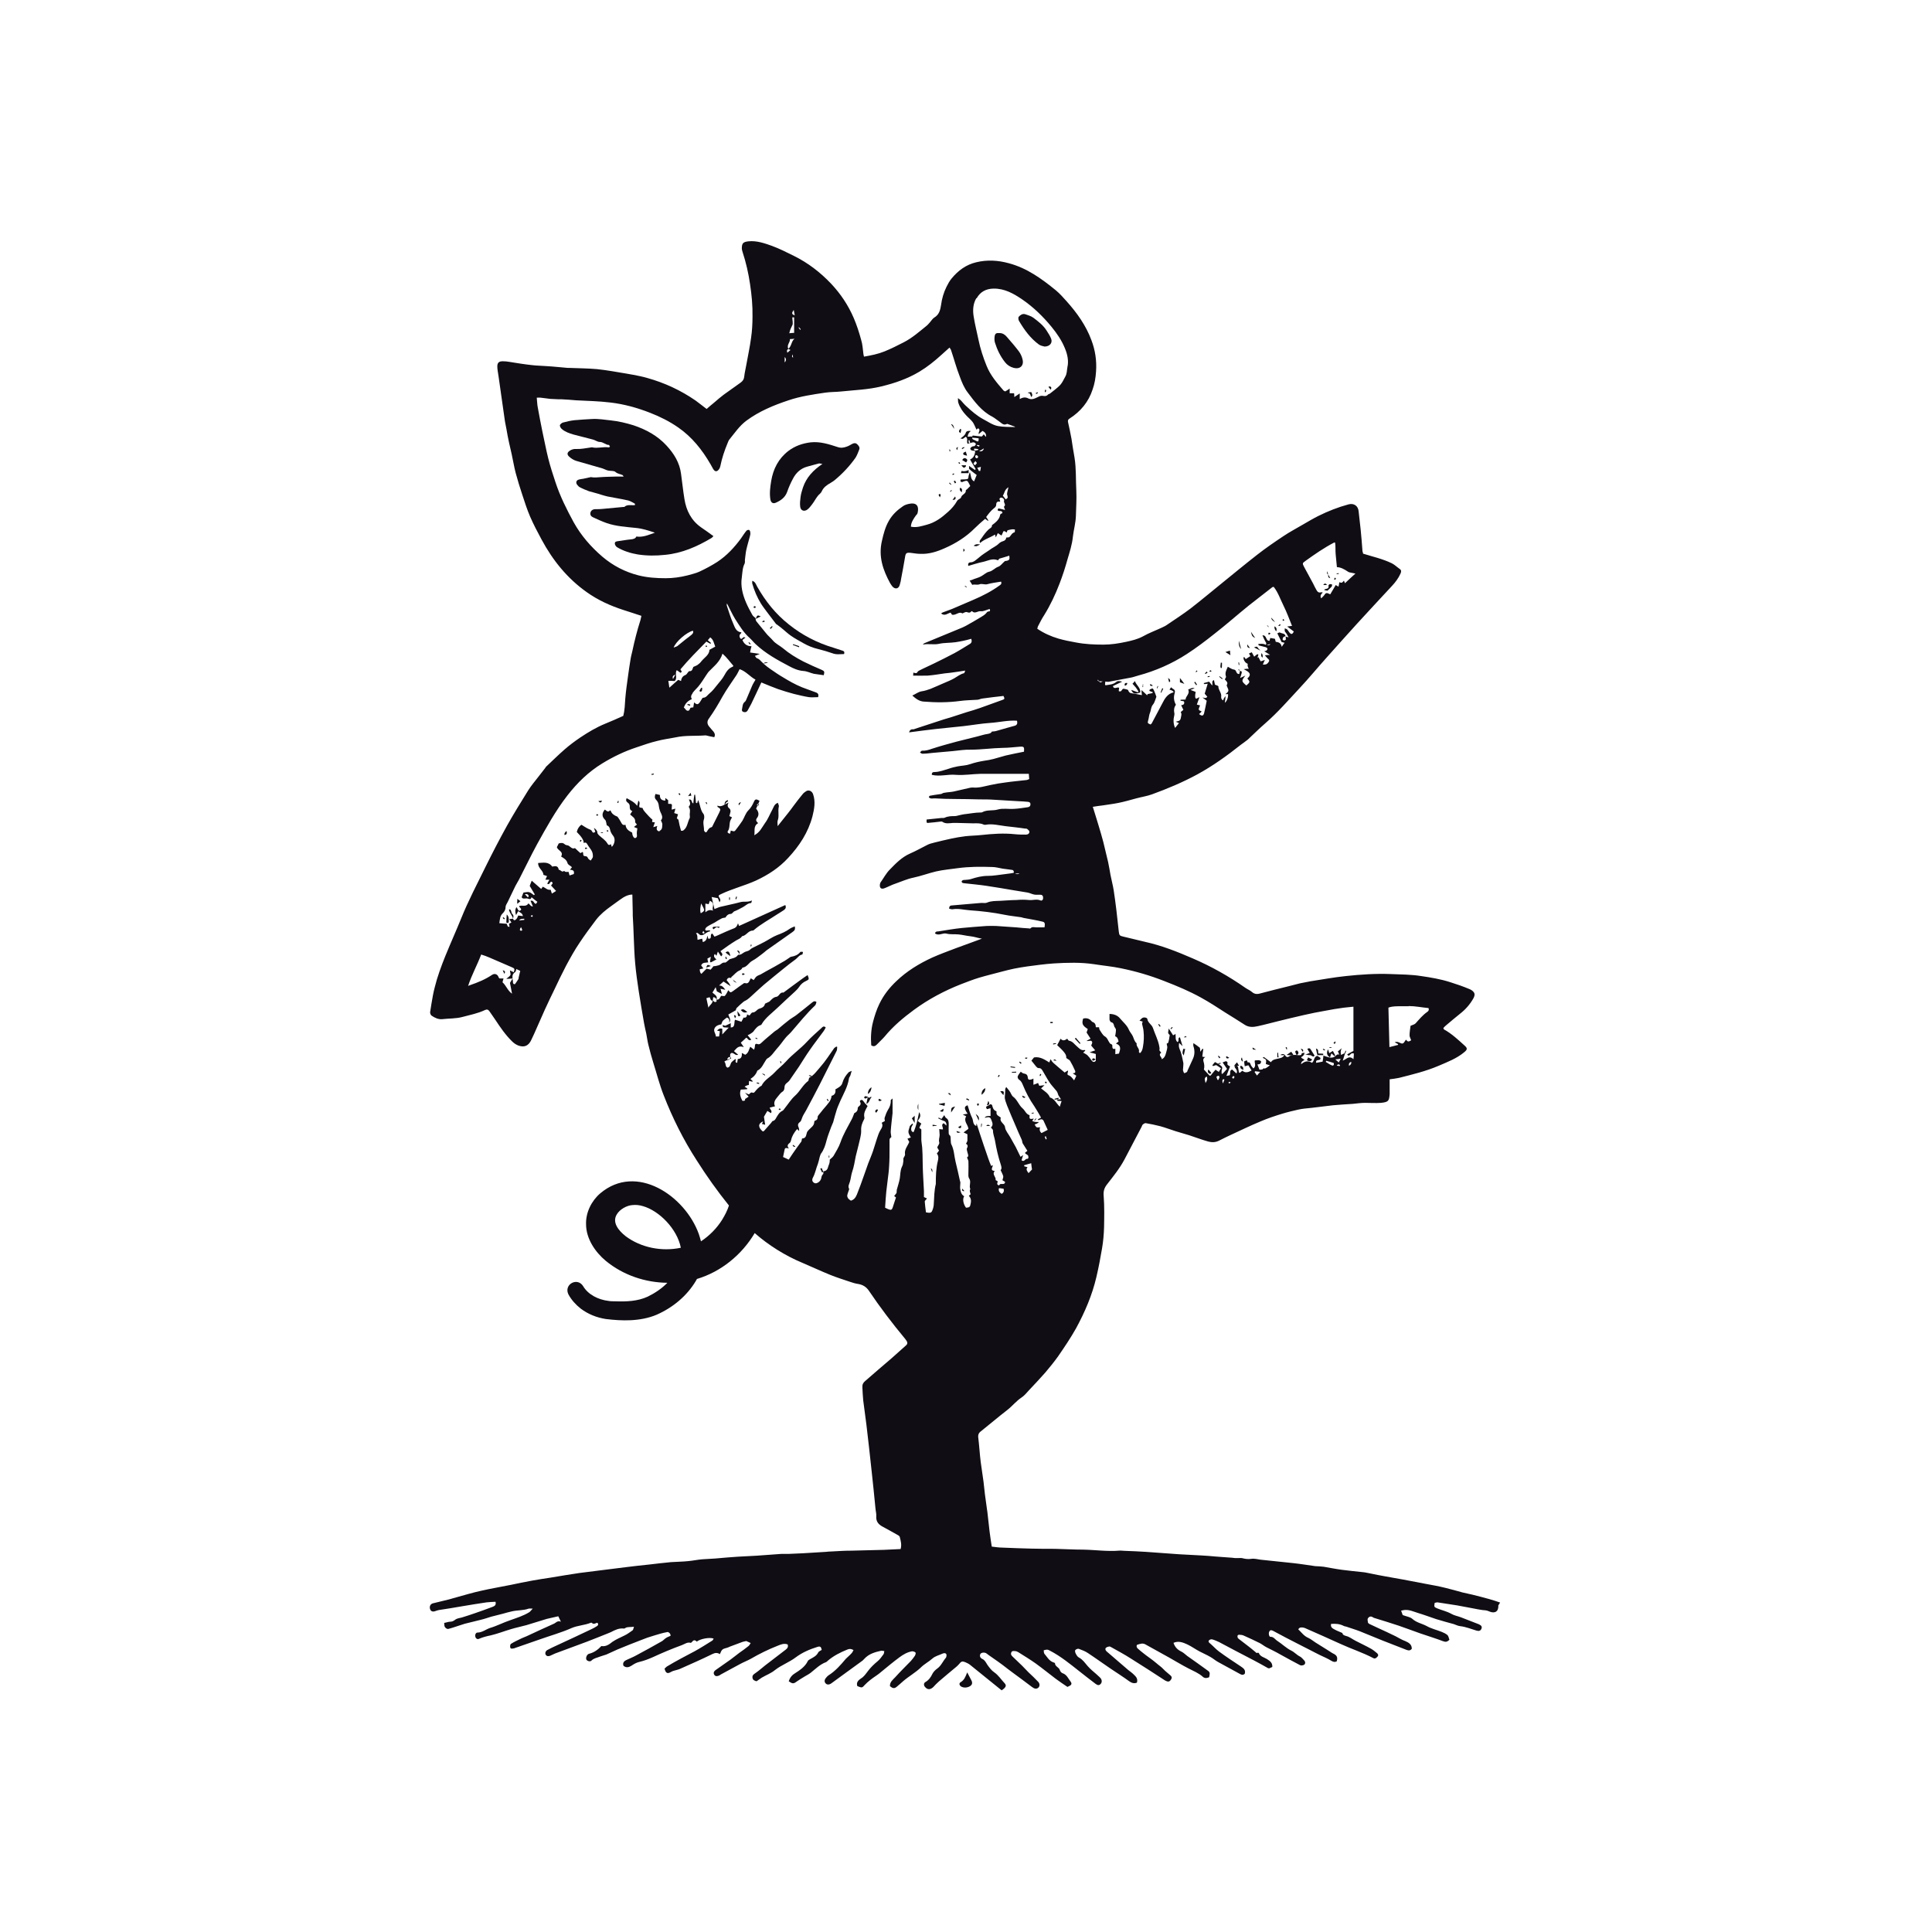 <?xml version="1.0" encoding="UTF-8"?> <svg xmlns="http://www.w3.org/2000/svg" id="Lager_1" data-name="Lager 1" version="1.1" viewBox="0 0 960 960"><defs><style> .cls-1 { fill: #110d14; stroke-width: 0px; } </style></defs><path class="cls-1" d="M480.6,831c.8,1.5,1.4,2.7,2,3.8.9,1.6.4,2.7-1.3,3.4-1.1.4-2.2.5-3.4,0-1.1-.5-1.6-1.7-.6-2.3,1.9-1.1,2.5-2.9,3.3-4.9Z"></path><path class="cls-1" d="M666,525.3c-.4-.9-.8-1.9-1.2-2.9.7-.6,1.4-1.1,2-1.6-.7,1-.7,2.1-.5,3.2,0,.4-.3.8-.4,1.2,0,0,0,0,0,0Z"></path><path class="cls-1" d="M303,221.8c-.2-.3-.3-.7-.4-.7-1.7,0-2.8-1.5-4.6-1.5-1.1,0-2.2-.9-3.4-1.2-3.2-.9-6.5-1.6-9.7-2.5-2-.6-4.1-1.3-5.7-2.7-.5-.4-1-1.2-1-1.8,0-.5.9-1.2,1.4-1.4,1.9-.5,3.9-1,5.8-1.2,2.9-.3,5.8-.4,8.8-.6,3.2-.2,6.3.4,9.4.7,3.8.4,7.5,1.3,11.1,2.4,6.3,2.1,12,5.2,16.5,10.1,3.7,4,6.5,8.5,7.2,14,.6,4.2,1,8.4,1.7,12.6.9,5.7,3.4,10.6,8.2,14,2,1.4,4.1,2.8,6.2,4.4-.3.3-.6.7-.9.9-7.2,4.3-14.7,7.6-23.1,8.4-4.6.5-9.1.5-13.6-.2-3.6-.6-7.1-1.7-10.3-3.6-.6-.4-1.1-1.2-1.1-1.9,0-.9.9-1,1.6-1.1,2.2-.3,4.3-.7,6.5-.9,1.1-.1,2.2-.4,2.6-1.4,3.4.5,6.2-.9,9.2-1.9-3.2-1.1-6.3-2.1-9.7-2.4-4.8-.5-9.7-.8-14.3-2.4-2.3-.8-4.4-1.8-6.6-2.8-1-.4-1.7-1.2-1.4-2.4.3-1.2,1.4-1.8,2.9-1.7.9,0,1.9,0,2.8-.1,3.6-.3,7.1-.7,10.7-1,.1,0,.3,0,.4,0,1.5-1.4,3.5-.7,5.3-.9,0-.3,0-.7,0-.7-1.1-.6-2.2-1.3-3.3-1.6-3.4-.8-6.9-1.3-10.3-2-1.8-.4-3.5-1-5.2-1.5-1.3-.4-2.7-.7-4-1.1-1.6-.6-3.1-1.2-4.6-2-.5-.2-.9-.8-1.3-1.2-.8-1.1-.5-2.2.8-2.6.7-.2,1.4-.3,2.2-.4.9-.2,1.8-.4,2.7-.6.4,0,.9-.3,1.3-.2,1.5.3,3,.1,4.5,0,2.6-.2,5.3-.2,7.9-.3,1.2,0,2.3,0,3.7,0-.3-.4-.4-.6-.5-.7-1.2-.6-2.5-.6-3.6-1.6-.8-.7-2.5-.4-3.7-.7-.9-.2-1.7-.7-2.6-1-4.4-1.3-8.8-2.5-13.2-3.8-1.3-.4-2.5-1.2-3.5-2.1-1.2-1.1-1-2.1.4-3,1-.6,1.9-.9,3.3-.8,2.2.1,4.5-.4,6.7-.7.4,0,.7-.2,1.1-.1,2.7.6,5.4-.4,8.2,0,.2,0,.4-.2.6-.4Z"></path><path class="cls-1" d="M408.5,230.5c-.5,0-1.1-.3-1.6-.2-2,.5-4,1.1-5.9,1.6-3.2.9-5.4,3-6.9,5.8-1.2,2.2-2.2,4.5-3,6.8-1,2.7-3.1,4.2-5.6,5.3-1.4.6-2.4,0-2.7-1.6-.5-3.1-.1-6.2.4-9.2,1-6,3.6-11.1,8.5-14.9,3.3-2.5,7-3.8,11.1-4.3,4.7-.5,9,.9,13.3,2.3,1.7.6,3.1.4,4.7-.2.9-.3,1.7-.8,2.6-1.3.9-.5,1.8-.6,2.6.2.8.8,1.4,1.6.9,2.7-.5,1.3-1,2.6-1.7,3.8-3,4.3-6.6,8.1-10.6,11.4-.6.5-1.2.8-1.8,1.2-1.9,1.1-3.6,2.2-4.5,4.3-.4.9-1.4,1.5-2,2.3-1,1.3-1.7,2.7-2.7,4-.7.9-1.4,1.9-2.3,2.6-1.6,1.3-3.5.7-3.7-1.4-.2-1.6,0-3.2.2-4.8.2-1.6.7-3.1,1.2-4.7,1.7-5,5.1-8.6,9.7-11.7Z"></path><path class="cls-1" d="M373.8,288.6c1.6.5,1.9,2,2.5,3,4.1,7.2,9.1,13.5,15.7,18.7,6.6,5.3,14,9.1,22,11.5,1.5.5,3.1,1,4.6,1.5.7.2,1.2.6.8,1.7-1.9,0-3.8.4-5.8-.4-2.3-.8-4.7-1.5-7.1-2.1-2.6-.6-5-1.6-7.3-2.9-2.1-1.2-4.2-2.3-6.2-3.7-1.6-1.1-2.9-2.4-4.4-3.6-.8-.7-1.7-1.3-2.6-2-.2-.1-.4-.2-.5-.4-1.4-1.8-2.7-3.6-4.1-5.4-1.1-1.5-2.3-3-3.3-4.6-1.9-3.1-3.3-6.4-4.3-9.9-.1-.4,0-.9,0-1.6Z"></path><path class="cls-1" d="M648.4,524.1c.8-.3,1.5-.6,2.4-.9-.4-.7-.8-1.3-1.2-2,.8-.5,1.3-.4,1.7.3.6.9,1.2,1.9,1.9,3-.6,1.2-1.5-.2-2.2-.2-.9,0-1.7-.2-2.6-.4,0,0,0,0,0,0Z"></path><path class="cls-1" d="M660.9,525.4c-1.8-1-1.8-2.4-1-4,.2.6.4,1.2.6,1.9.6-.4,1.1-.7,1.8-1.1.4.8.8,1.5,1.2,2.3-.1,0-.3.2-.4.3-.5-.4-.9-.9-1.5-1.4-.3.7-.5,1.3-.7,2Z"></path><path class="cls-1" d="M359.1,509.3c.5.2,1.1.4,1.3.4,1.1-.5,1.9-.9,2.7-1.3,0,.8,0,1.5,0,2.3-1,0-2-.2-3.1-.2-.8,0-.9-.5-.9-1.1Z"></path><path class="cls-1" d="M251.8,454.4c1.2,1.1,1,2.4,1,3.6,0,.7-.7.8-1.2.4,0-1.4.1-2.7.2-4Z"></path><path class="cls-1" d="M657.4,524.3h-2.8c-.2-1-.5-2-.7-3.3,1.7.5.7,1.8,1.3,2.5.8,0,1.5,0,2.3.1,0,.2,0,.5,0,.7Z"></path><path class="cls-1" d="M481.3,233.4v1.7h-3.8c.1-.5.2-.8.3-1.1q1.6.5,3.6-.5s0,0,0,0Z"></path><path class="cls-1" d="M431.3,545.1c.6,1.1,1.2-.6,1.8.1-1.1.9-1,2.7-2.6,3.3,0,0,0,0,0,0,.2-1.2.5-2.3.7-3.5,0,0,0,0,0,0Z"></path><path class="cls-1" d="M649.4,526.8c.2-.5.4-.9.6-1.4.7.4,1.4.7,2,1q-.8,1.6-2.6.4Z"></path><path class="cls-1" d="M487.7,544c0-1.4.4-2.6,1.9-3.3,0,1.6-.8,2.5-1.9,3.3Z"></path><path class="cls-1" d="M362.9,475.1c-1-.7-1.7-1.2-2.4-1.8,1.3-1,2-.6,2.4,1.8Z"></path><path class="cls-1" d="M480.1,229.8c-.6-.4-1.2-.7-2-1.2.5-.9,1.2-1.2,2-.7.9.6.5,1.2,0,1.8Z"></path><path class="cls-1" d="M255,456.8c-.3-1.8-1.8-3-2.1-4.8,0,0,.1,0,.3-.2,1.1.4.7,1.8,1.4,2.4.9.8.4,1.7.3,2.6,0,0,0,0,0,0Z"></path><path class="cls-1" d="M431.3,543.6c-.2-1.3.7-2.9,1.8-3.3-.4,1.9-.6,2.4-1.8,3.3Z"></path><path class="cls-1" d="M642.2,524.4c-.9,0-1.8-.1-2.9-.2.8-.6,1.5-1,2.3-1.6.3.5.7.9,1,1.4-.1.1-.2.3-.3.4Z"></path><path class="cls-1" d="M644.3,524.3c-.3-.6-.6-1.1-.7-1.7,0-.2.3-.5.5-.6.2,0,.6,0,.7.2.5.7.7,1.4-.5,2.1Z"></path><path class="cls-1" d="M453.1,555.7c.4-.3.7-.7,1.4-1.3v3.6c-.6-1-1-1.6-1.4-2.3Z"></path><path class="cls-1" d="M371.4,502.8c-1.7.8-2.4,0-3.3-.9,1.5-1.1,2.1.4,3.3.9Z"></path><path class="cls-1" d="M469.5,548c0,.8-.1,1.2-.2,1.5-1-.3-1.8-.5-2.7-.7,0-.1,0-.2,0-.3.9-.1,1.7-.3,2.9-.5Z"></path><path class="cls-1" d="M360.1,400.1q-.3-2.1,1.6-2.5c.3.8-.6.8-.9,1.2-.3.4-.5.8-.7,1.2Z"></path><path class="cls-1" d="M534.6,515.7c.8.9,1.5,1.8,2.3,2.7-.1.1-.3.2-.4.3-.8-.9-1.6-1.7-2.4-2.6.1-.1.3-.3.4-.4Z"></path><path class="cls-1" d="M484.8,553.5c1.1.8,2,1.6,1.5,3.3-.5-1.2-1-2.3-1.5-3.3Z"></path><path class="cls-1" d="M257,449.2c0-1,0-1.7.1-2.6.4.4.9.8,1.5,1.2-.6.5-1.1.9-1.6,1.3Z"></path><path class="cls-1" d="M588,521.2c.3,0,.6,0,.9,0-.2.9-.4,1.9-.7,3.3-.3-.7-.7-1-.6-1.4,0-.7.3-1.4.4-2.1,0,0,0,0,0,0Z"></path><path class="cls-1" d="M480.4,226.4c-1.2-.3-2.1-.3-1.7-1.3.1-.3.8-.5,1.2-.7.2.5.3,1.1.6,1.9Z"></path><path class="cls-1" d="M354.6,461.8c-.8-.7-.6-1.2.2-1.3.9-.1,1.8,0,2.8,0-.4,1.2-1.1,0-1.6.2-.5.3-.9.6-1.4,1Z"></path><path class="cls-1" d="M472.6,552.8c0-2.3,0-2.5,2-3-.6.9-1.3,1.9-2,3Z"></path><path class="cls-1" d="M456.3,548.4v3.2q-.7-1.4,0-3.2Z"></path><path class="cls-1" d="M617.9,531.7c-.7-.4-1.1-.5-1.3-.7-.2-.3-.3-.7-.4-1.1,0-.1.5-.4.6-.3.3.2.7.5.9.8.1.3,0,.7.1,1.4Z"></path><path class="cls-1" d="M477,242.4c1.6.3.8,1.5,1,2.2-.9-.5-1.3-1.2-1-2.2Z"></path><path class="cls-1" d="M614.7,527.9c.4.7.6,1.1,1,1.7h-2.5c.5-.7.9-1.1,1.4-1.7Z"></path><path class="cls-1" d="M366.4,502.4c.5.7,1,1.4,1.5,2.1-.4.6-1,.7-1.2,0-.2-.6-.2-1.4-.3-2.1,0,0,0,0,0,0Z"></path><path class="cls-1" d="M497,542.2c1.9-.1,2,0,1.6,2-.6-.7-1.1-1.3-1.6-2Z"></path><path class="cls-1" d="M353.2,480c-.8.3-1.5.5-2.3.8.6-1.6.6-1.6,2.3-.8Z"></path><path class="cls-1" d="M472.7,210.8q1.2.2,1.4,2.3c-.2-.3-.4-.7-.6-1-.2-.4-.5-.7-.9-1.2Z"></path><path class="cls-1" d="M375.5,307.6c.7-2,.9-2.1,2.5-1.3-.8.4-1.7.8-2.6,1.3,0,0,0,0,0,0Z"></path><path class="cls-1" d="M397,321.6c-1-.4-2-.7-3-1.1,0-.1,0-.3.1-.4,1,.3,2,.6,3,1,0,.2,0,.4-.1.6Z"></path><path class="cls-1" d="M600.6,531.6c.4.5.9,1,1.3,1.5-.7.9-1.2.2-1.6-.2-.2-.2,0-.8-.1-1.2.1,0,.3-.1.4-.2Z"></path><path class="cls-1" d="M491.1,547q1.1,2.1-.7,2.2c.2-.6.4-1.2.7-2.2Z"></path><path class="cls-1" d="M281.5,412.9c.2.9.4,1.8-1,2-.2-1,.5-1.5,1-2Z"></path><path class="cls-1" d="M477.3,562.6q-1.9.8-2-.6c.5.2,1,.3,2,.6Z"></path><path class="cls-1" d="M467,552.1c.8-.5,1.2-.8,1.8-1.2,0,1.3,0,1.9-1.8,1.2Z"></path><path class="cls-1" d="M477.8,231.2h2.2c-.1.4,0,.7-.3.8-.9.9-1.3,0-2-.8Z"></path><path class="cls-1" d="M474.6,246.7c.6,1.3,0,1.7-1.3,1.7.5-.7.9-1.2,1.3-1.7Z"></path><path class="cls-1" d="M477.6,213.4c0,.6-.2,1.1-.3,1.8-1.5-.9-.4-1.4-.3-2,.2,0,.4,0,.6.1Z"></path><path class="cls-1" d="M368.2,398.6c-.3.5-.6,1-1.1,1.6q-.4-1.3,1.1-1.6Z"></path><path class="cls-1" d="M646.3,521.1c.7.2,1.6.2,1.1,1.6-.4-.6-.8-1.1-1.1-1.6Z"></path><path class="cls-1" d="M486.9,270.6c-.6.3-1.1.6-1.7.8-.3,0-.7,0-1.4-.2,1.2-1.1,2.1-.7,3.1-.7,0,0,0,0,0,0Z"></path><path class="cls-1" d="M431.3,545.1c-.4.3-.8.6-1.2.8-.2,0-.5-.3-.8-.5.2-.2.4-.7.6-.7.5,0,.9.2,1.4.3,0,0,0,0,0,0Z"></path><path class="cls-1" d="M381.6,329.4c-.7,0-1.3.2-2.3.3q1-1,2.3-.3Z"></path><path class="cls-1" d="M462.5,580.5q1.1.5.7,2c-.3-.8-.4-1.3-.7-2Z"></path><path class="cls-1" d="M436.3,551.5c-.3.4-.5.9-.8,1.3,0,0-.5,0-.5-.2-.3-.8.2-1.1.8-1.4.2.1.4.2.5.3Z"></path><path class="cls-1" d="M380.2,534.5c-.5-.3-1.2-.7-1.6-1q1.5,0,1.6,1Z"></path><path class="cls-1" d="M408.3,580.4c.3.6.5,1.3.8,1.9-.2,0-.4.2-.6.3-.3-.6-.6-1.3-.9-1.9.2,0,.4-.2.6-.3Z"></path><path class="cls-1" d="M474.5,240.2c-.2-.4-.4-.7-.6-1.1.2,0,.5-.2.7-.3.2.4.3.8.5,1.1-.2,0-.4.2-.6.3Z"></path><path class="cls-1" d="M364.1,486.8c.6.4,1.1.8,2,1.5q-1.7-.4-1.9-1.6s0,0,0,0Z"></path><path class="cls-1" d="M525,527.1c-.8-.1-1.2-.2-1.6-.2q.6-1,1.6.2Z"></path><path class="cls-1" d="M526,545.3c0,.3,0,.9-.2.9-.6.1-1.2.1-1.8.2,0-.1,0-.3,0-.4.7-.2,1.4-.4,2.2-.6,0,0,0,0,0,0Z"></path><path class="cls-1" d="M343.2,394c.2.7.2,1.1.3,1.4-.4,0-.8,0-1.6.2.5-.7.8-1,1.2-1.6Z"></path><path class="cls-1" d="M463.4,558.9c.7,0,1.3.2,2,.3,0,0,0,.1,0,.2-.7,0-1.3.1-2,.2,0-.2,0-.4,0-.6Z"></path><path class="cls-1" d="M476.1,560.1c.5-.3.8-.5,1.4-.9,0,.5.2.9,0,1.1-.5.5-.9.3-1.4-.2Z"></path><path class="cls-1" d="M502.2,529.9c.7.1,1.5.2,2.2.3,0,.1,0,.2,0,.4-.8,0-1.5-.2-2.3-.3,0-.1,0-.3.1-.4Z"></path><path class="cls-1" d="M364.7,504.4c1.2.2,1.2.7.5,1.6-.2-.7-.4-1.1-.5-1.6Z"></path><path class="cls-1" d="M634.7,525.4v-2.3c.1,0,.3,0,.4,0,0,.8.1,1.5.2,2.3-.2,0-.4,0-.5,0Z"></path><path class="cls-1" d="M472.4,544.3c-.4-.3-.8-.6-1.4-1,1.1-.4,1.3.2,1.4,1Z"></path><path class="cls-1" d="M544.4,526.5c-.6.3-1,.5-1.4.6-.1-.2-.4-.5-.3-.7.3-.7.8-.7,1.7,0Z"></path><path class="cls-1" d="M617.1,525.4c.2.9.3,1.4.5,2.2-.8-.7-1.3-1.1-.5-2.2Z"></path><path class="cls-1" d="M299.1,397.8c-.4,1.3-.9,1.1-1.8.3.8-.1,1.3-.2,1.8-.3Z"></path><path class="cls-1" d="M504.9,533h-2.1c0-.1,0-.3,0-.4.7,0,1.4,0,2.1-.1,0,.2,0,.3,0,.5Z"></path><path class="cls-1" d="M605.9,525.9c-.2-.4-.5-.7-.7-1.1,0,0,.3-.2.3-.2.3.3.6.5.9.8-.2.2-.4.3-.5.5Z"></path><path class="cls-1" d="M367.5,474.1c-.6-.9-1-1.4-1.3-1.8,1,0,1.4.4,1.3,1.8Z"></path><path class="cls-1" d="M622.4,520.5c.6.4,1,.6,1.8,1.1-.9-.2-1.9.4-1.8-1.1Z"></path><path class="cls-1" d="M521.9,507.8c.4,0,.8,0,1.2,0,0,0,0,.4,0,.6-.4,0-.8,0-1.2,0,0-.2,0-.4,0-.6Z"></path><path class="cls-1" d="M609.4,524.8c.4.2.8.4,1.4.8-1.1.7-1.4.2-1.6-.3,0-.2.2-.3.3-.5Z"></path><path class="cls-1" d="M377.2,538.6c-.4-.1-.8-.2-1.2-.3,0-.1,0-.3,0-.4.4,0,.8.1,1.2.2,0,.2,0,.4,0,.6Z"></path><path class="cls-1" d="M492,559.5h-2c.7-.8,1.2-.8,2,0Z"></path><path class="cls-1" d="M507.9,544.4c.7.3,1.1.5,1.6.7-.2.2-.3.4-.3.4-.6,0-1.1,0-1.3-1.1Z"></path><path class="cls-1" d="M378.8,308.7c.3-.1.7-.3,1-.4,0,.2.1.4.2.6-.4.1-.7.2-1.1.3,0-.2,0-.3-.1-.5Z"></path><path class="cls-1" d="M411.1,546c.2.3.5.6.7.9-.2,0-.5.3-.5.2-.2-.3-.3-.6-.5-.9.1,0,.2-.1.3-.2Z"></path><path class="cls-1" d="M576.3,510.2c-.3-.4-.5-.8-.8-1.1.1,0,.3-.2.4-.3.3.4.5.7.8,1.1-.1.1-.3.2-.4.3Z"></path><path class="cls-1" d="M467.1,247.2c-.5-.8-.7-1.1-.7-1.3,0-.2.4-.4.6-.5.1,0,.4.4.4.6,0,.3-.2.5-.4,1.2Z"></path><path class="cls-1" d="M375.6,301.9c-.4,0-.7.3-.8.2-.2,0-.3-.4-.4-.6.3-.1.5-.3.8-.4,0,0,.2.4.4.8Z"></path><path class="cls-1" d="M478.1,590.6c.3.3.6.7,1.1,1.2-1.1.3-1.2-.4-1.1-1.2Z"></path><path class="cls-1" d="M480.3,545.7c.4.2.8.4,1.3.7,0,.1-.1.3-.2.4-.4-.2-.9-.3-1.3-.5,0-.2.2-.4.3-.6Z"></path><path class="cls-1" d="M438.1,546.8c-.6.2-.9.4-1.1.3-.2,0-.5-.3-.5-.5,0-.2.2-.6.4-.6.2,0,.4.2,1.3.8Z"></path><path class="cls-1" d="M323.8,384.5c.4,0,.7,0,1.1-.1,0,0,0,.4,0,.4-.4.1-.7.2-1.1.3,0-.2,0-.4,0-.5Z"></path><path class="cls-1" d="M485.8,549.5c-.2-.5-.4-.8-.3-.9,0-.2.4-.3.7-.3,0,0,.3.3.2.5,0,.2-.3.4-.6.8Z"></path><path class="cls-1" d="M605.3,528.4c.4-.1.8-.2,1.2-.3,0,.1,0,.3.1.4-.4,0-.8.2-1.2.3,0-.1,0-.3-.1-.4Z"></path><path class="cls-1" d="M362.3,447.1v-1.2c.1,0,.3,0,.4,0,0,.4,0,.8,0,1.2-.2,0-.3,0-.5,0Z"></path><path class="cls-1" d="M487.5,560c0-.6,0-1.1.1-1.7.1,0,.2,0,.3,0,0,.6-.1,1.1-.2,1.7,0,0-.2,0-.2,0Z"></path><path class="cls-1" d="M250.1,455.7c.3.3.5.5.8.8-.2.1-.4.3-.4.3-.3-.2-.5-.5-.7-.7.1-.1.3-.3.4-.4Z"></path><path class="cls-1" d="M360.6,476.6c0-.4-.1-.7-.2-1.1,0,0,.3-.1.4-.1.2.3.3.7.4,1-.2,0-.4.1-.6.2Z"></path><path class="cls-1" d="M663.7,517.7c-.1.3-.3.6-.5,1.1-.3-.3-.4-.4-.6-.6.3-.2.5-.5.8-.7.1,0,.2.2.3.3Z"></path><path class="cls-1" d="M523.4,518.5c.4,0,.9-.1,1.3-.2,0,.1,0,.3,0,.4-.5.1-.9.2-1.4.3,0-.2,0-.3,0-.5Z"></path><path class="cls-1" d="M657.4,521.1c.3.1.6.3,1,.4,0,.2-.2.3-.2.5-.3-.2-.6-.3-.9-.5,0-.1.2-.3.2-.4Z"></path><path class="cls-1" d="M668.1,523.3c.2-.4.3-.8.5-1.2.1,0,.2,0,.3.1-.1.4-.3.8-.4,1.2-.1,0-.3-.1-.4-.2Z"></path><path class="cls-1" d="M476,222.1c-.2.7-.3,1.1-.4,1.6-.4-.6-.8-1.1.4-1.6Z"></path><path class="cls-1" d="M477.9,222.7c.4-.2.7-.4,1.1-.6,0,.1.2.2.2.4-.4.2-.7.4-1.1.7,0-.2-.2-.3-.2-.5Z"></path><path class="cls-1" d="M510.6,525.6c-.3.3-.4.5-.6.5-.2,0-.4,0-.6-.1,0-.2,0-.5.2-.5.2,0,.5,0,1,.1Z"></path><path class="cls-1" d="M382.5,312.1c.4-.3.7-.6,1.1-1,.1,0,.2.2.3.3-.3.4-.6.7-.9,1.1-.2-.1-.3-.3-.5-.4Z"></path><path class="cls-1" d="M365.4,446.7c.1-.4.3-.8.4-1.2.1,0,.3,0,.4.1-.1.4-.2.8-.3,1.2-.1,0-.3,0-.4-.1Z"></path><path class="cls-1" d="M291.8,421.6c-.4.1-.6.3-.9.3,0,0-.3-.4-.2-.5,0-.1.3-.3.5-.3.1,0,.3.2.6.4Z"></path><path class="cls-1" d="M639.2,521.4c-.1-.3-.3-.7-.4-1,.2,0,.4,0,.6-.1,0,.4.1.7.2,1.1-.1,0-.2,0-.3,0Z"></path><path class="cls-1" d="M661.6,520.7h-1c0,0,0-.2,0-.3h1c0,0,0,.2,0,.3Z"></path><path class="cls-1" d="M473.3,235.5c.2-.1.5-.2.7-.3,0,.2,0,.4.1.6-.3,0-.5.1-.8.2,0-.1,0-.3,0-.4Z"></path><path class="cls-1" d="M519.6,537.4c.3.2.4.4.6.5-.2.2-.4.5-.5.4-.2,0-.4-.3-.5-.5,0,0,.2-.3.4-.5Z"></path><path class="cls-1" d="M472,223.3c0,.3.2.6.3.9-.2,0-.4,0-.5.1,0-.3,0-.7-.1-1,.1,0,.3,0,.4,0Z"></path><path class="cls-1" d="M289,417.6c-.2.3-.4.5-.5.7-.1-.1-.4-.3-.4-.4,0-.2.2-.4.4-.6,0,0,.3.1.5.3Z"></path><path class="cls-1" d="M298.5,413.6h1.1c0,.1,0,.2,0,.3h-1c0-.1,0-.2,0-.3Z"></path><path class="cls-1" d="M373,470.3c0-.3,0-.6,0-.9.2,0,.3,0,.5.1,0,.3-.2.5-.3.8-.1,0-.2,0-.3,0Z"></path><path class="cls-1" d="M302,413.3c-.2-.1-.4-.3-.6-.4.1-.1.2-.4.4-.4.2,0,.3.2.5.3,0,.2-.2.3-.3.5Z"></path><path class="cls-1" d="M297.3,404.9c-.2.2-.3.4-.5.4-.2,0-.4-.1-.6-.2.1-.2.3-.4.5-.6,0,0,.3.2.6.4Z"></path><path class="cls-1" d="M351,398.5c.1.3.3.6.4.9-.1,0-.2.1-.3.2-.2-.3-.3-.6-.5-.9.1,0,.3-.1.4-.2Z"></path><path class="cls-1" d="M306.8,398.8c0-.3.2-.6.3-.9.1,0,.3.1.3.2,0,.3-.1.6-.2.9-.2,0-.3,0-.5-.1Z"></path><path class="cls-1" d="M337.7,395.1c-.2-.2-.4-.5-.6-.7.2-.1.5-.3.5-.3.2.2.4.5.5.7-.1.1-.3.2-.4.3Z"></path><path class="cls-1" d="M370.1,484c-.7.4-.9.6-1,.5-.2-.1-.4-.3-.4-.5,0,0,.3-.4.4-.4.3,0,.5.2,1.1.4Z"></path><path class="cls-1" d="M387.9,551.3c-.3.1-.5.3-.6.2-.2,0-.3-.2-.4-.4.2,0,.3-.3.5-.3.2,0,.3.2.6.4Z"></path><path class="cls-1" d="M513.6,553.3h-1c0-.1,0-.2,0-.3.3,0,.7-.1,1-.2,0,.2,0,.4,0,.5Z"></path><path class="cls-1" d="M514,557.1q0-1.2,1.1-1.4c-.5.6-.8,1-1.2,1.4,0,0,0,0,0,0Z"></path><path class="cls-1" d="M388,528.5c-.1-.5-.3-.8-.4-1.3q1,.3.4,1.3Z"></path><path class="cls-1" d="M372.6,320.2c-.2-.3-.5-.6-.7-.8,0,0,.2-.2.3-.3.3.3.5.5.8.8-.1.1-.3.2-.4.4Z"></path><path class="cls-1" d="M506.7,527.5c.3.2.6.4.9.7-.1.1-.3.3-.4.4-.3-.3-.5-.5-.8-.8,0,0,.2-.2.3-.3Z"></path><path class="cls-1" d="M476.8,230.5c-.2-.2-.4-.3-.6-.5.1-.1.2-.3.4-.4.2.2.3.4.5.6,0,.1-.2.2-.3.3Z"></path><path class="cls-1" d="M480.3,291.9c-.3-.2-.6-.4-.9-.5,0-.1.1-.2.2-.3.3.2.6.4.8.6,0,0-.1.2-.2.3Z"></path><path class="cls-1" d="M394.1,568.9c.3.2.7.5,1,.7,0,0,0,.2-.1.3-.3,0-.5-.1-.8-.3-.2-.1-.2-.4-.4-.5,0,0,.2-.1.3-.2Z"></path><path class="cls-1" d="M411.8,575.2v-1c.1,0,.2,0,.3,0v1c-.1,0-.2,0-.3,0Z"></path><path class="cls-1" d="M478.7,274.2v-1.6c.9.6.8.9,0,1.6Z"></path><path class="cls-1" d="M582.7,510.6c-.3.3-.5.5-.8.8,0,0-.2-.2-.3-.3.3-.3.5-.5.8-.8.1.1.2.2.3.3Z"></path><path class="cls-1" d="M628.6,531.3c-.3.2-.6.3-.8.3-.1,0-.3-.3-.4-.4.2-.1.4-.3.7-.4.1,0,.3.2.5.4Z"></path><path class="cls-1" d="M472,244.3c.2-.3.4-.5.7-.8,0,0,.2.2.3.2-.2.2-.5.5-.7.7,0,0-.2-.2-.3-.2Z"></path><path class="cls-1" d="M589.5,515.4c-.4,0-.7,0-1.1.1,0,0,0-.2,0-.3.3-.1.7-.2,1-.4,0,.2,0,.3.1.5Z"></path><path class="cls-1" d="M375.5,515.6c.3.1.6.3.9.4,0,.1-.1.3-.1.3-.3,0-.6-.2-.9-.3,0-.1,0-.3.1-.4Z"></path><path class="cls-1" d="M471.9,239.8c.3.3.5.6.8.9,0,0-.1.2-.2.2-.3-.3-.6-.5-.9-.8.1-.1.2-.3.4-.4Z"></path><path class="cls-1" d="M517.4,533.9c-.1.3-.3.5-.5.8,0,0-.3-.1-.3-.2,0-.3.2-.6.3-.9.2,0,.3.2.5.3Z"></path><path class="cls-1" d="M403.1,534.9c-.4-.1-.7-.2-1.1-.3,0,0,0-.2,0-.3.2,0,.4,0,.6,0,.2,0,.4.2.6.3,0,.1,0,.2-.1.3Z"></path><path class="cls-1" d="M495.8,535c.2-.3.3-.6.5-.9.2.1.3.2.5.3-.2.3-.4.5-.6.8-.1,0-.2-.1-.3-.2Z"></path><path class="cls-1" d="M562.8,339.7c.3-.3.6-.6,1.1-1.3.8,2.2,2.9,3.3,2.7,5.7-1.7.5-3.5,1.3-4.5-1.3,1.2.4,2.3.8,3.3,1.2.1-.1.2-.3.3-.4-.4-.7-.9-1.4-1.4-2.1-.5-.6-1.1-1.2-1.7-1.9Z"></path><path class="cls-1" d="M586.3,339v-2.1c.8,1,1.5,1.9,2.2,2.9-.7-.2-1.4-.5-2.2-.8Z"></path><path class="cls-1" d="M626.1,323.2c-1.1-.6-2-1-3-1.5,1.4-.5,1.4-.5,1.8,0,.3.5.7.9,1.3,1.5Z"></path><path class="cls-1" d="M616.7,322.5c-1.2-1.3-1.2-2.7-1.1-4.1.3,1.2.7,2.5,1.1,4.1Z"></path><path class="cls-1" d="M611.3,325.5c-1-.6-1.6-1-2.4-1.5.9-.3,1.5-.5,2.3-.7,0,.7,0,1.2.2,2.2Z"></path><path class="cls-1" d="M607.2,329.4c0,.8,0,1.7-.1,2.5-.2,0-.3,0-.5,0-.4-.9,0-1.7,0-2.6.2,0,.4,0,.6,0Z"></path><path class="cls-1" d="M633.3,311.2c1,.6,1.2,1.3.9,2.5-.9-.8-1-1.7-.9-2.5Z"></path><path class="cls-1" d="M621.6,313.9c.7,1.1,1.3,2,2.1,3.1-1.4-.6-1.7-1.1-2.1-3.1Z"></path><path class="cls-1" d="M626.9,324.5q.8,1.1.4,2.3c-.7-.6-.8-1.2-.4-2.3Z"></path><path class="cls-1" d="M631.7,306.9c.8.9,1.3,1.5,1.9,2.2q-1.9-.9-1.9-2.2Z"></path><path class="cls-1" d="M560.2,339.4c-.2.4-.2.7-.4.9-.2.2-.5.3-.7.4-.2-.1-.3-.2-.3-.3,0-.8.3-1.2,1.4-1Z"></path><path class="cls-1" d="M576.7,344.1c.3-.7.5-1.4.8-2.1.2,0,.4.1.5.2-.3.7-.7,1.4-1,2-.1,0-.2,0-.3-.1Z"></path><path class="cls-1" d="M580.9,338.9c-.1-.6-.3-1.1-.5-2,1.1.6,1.1,1.2,1,1.9-.2,0-.3,0-.5.1Z"></path><path class="cls-1" d="M607.3,337.5c-.5-.4-1-.8-1.5-1.2,0-.1.2-.2.2-.3.5.4,1,.7,1.5,1.1,0,.1-.2.3-.3.4Z"></path><path class="cls-1" d="M615.5,330.4c0-.4-.1-.8-.2-1.2.1,0,.3,0,.4,0,0,.4.1.8.2,1.2-.2,0-.3,0-.5,0Z"></path><path class="cls-1" d="M571.6,339.9c.4.2.7.4,1.1.6,0,0,0,.2,0,.3-.3,0-.6,0-.9,0-.2,0-.3-.4-.4-.6,0,0,.2-.2.2-.3Z"></path><path class="cls-1" d="M593.9,338.8c.3.5.6.9.9,1.4-.1,0-.3.2-.4.3-.3-.5-.6-.9-1-1.4.1-.1.3-.2.4-.3Z"></path><path class="cls-1" d="M631.3,314.8c-.4.3-.5.5-.7.5-.1,0-.5-.2-.4-.3,0-.2.2-.4.3-.7.2.1.4.2.9.5Z"></path><path class="cls-1" d="M619.8,320.2c.5.7.8,1.2,1.3,1.8-1-.1-1.5-.4-1.3-1.8Z"></path><path class="cls-1" d="M600.1,334.2c-.4.2-.7.5-1.1.7,0-.1-.2-.2-.3-.3.3-.3.6-.6.9-.9.1.2.3.3.4.5Z"></path><path class="cls-1" d="M568,339.9c0,.5,0,1,0,1.5,0,0-.2,0-.3,0,0-.5.2-1,.2-1.5,0,0,0,0,.1,0Z"></path><path class="cls-1" d="M636.4,310.6c-.3.2-.6.4-.9.5,0,0-.2-.2-.3-.3.3-.2.5-.4.8-.7.1.2.2.3.3.5Z"></path><path class="cls-1" d="M630.4,311.7c-.3-.3-.6-.6-.9-1q.8.2.9,1Z"></path><path class="cls-1" d="M575.5,341c-.1.3-.3.7-.4,1-.1,0-.2,0-.3-.1.1-.3.3-.6.4-1,.1,0,.2,0,.3.1Z"></path><path class="cls-1" d="M600.1,336c.3,0,.7,0,1-.1,0,.1,0,.4,0,.4-.3,0-.7.1-1,.2,0-.1,0-.3,0-.4Z"></path><path class="cls-1" d="M594.1,333.8c.2-.2.4-.5.5-.7.1.1.3.3.4.4-.2.2-.5.4-.7.5,0,0-.2-.2-.2-.2Z"></path><path class="cls-1" d="M602.1,333.4c-.3.2-.5.4-.7.4-.1,0-.3-.2-.5-.2.2-.2.3-.4.5-.6,0,0,.3.2.6.4Z"></path><path class="cls-1" d="M616.2,333.5c-.3-.2-.6-.4-.9-.7.1-.1.2-.2.3-.3.2.3.3.7.5,1,0,0,0,0,0,0Z"></path><path class="cls-1" d="M637.7,308.5c-.2-.2-.4-.3-.4-.4,0-.2.2-.3.3-.5.2.2.4.3.6.5-.2.1-.3.3-.5.5Z"></path><path class="cls-1" d="M496.7,165.5c1.5,0,2.7.8,3.6,1.9,2,2.3,4,4.6,5.9,7.1.9,1.2,1.6,2.7,1.9,4.1.8,3.1-1.3,5-4.4,4.2-1.8-.5-3.2-1.4-4.3-2.8-2.3-2.9-3.9-6.2-5-9.7-.3-.9-.3-2-.2-3,.2-1.6.8-1.9,2.4-1.8Z"></path><path class="cls-1" d="M519,172.2c-.7-.2-2-.4-2.9-1.1-4.2-3.1-7.2-7.3-9.8-11.7-.3-.5-.4-1.7-.1-2,.8-.9,1.8-1.6,3.1-1.3,1.4.5,3,.9,4.2,1.8,2.5,1.9,5,3.8,6.7,6.6.8,1.2,1.6,2.5,2.1,3.8.8,2-.6,3.9-3.3,3.9Z"></path><path class="cls-1" d="M510.9,195c.4,0,.9-.1,1.5-.2.4.8.9,1.5.1,2.5-.6-.8-.4-2.1-1.7-2,0,0,0,0,0-.1,0,0,0-.1.2-.3Z"></path><path class="cls-1" d="M522.1,193.6c-.5-.6-.8-1-1.1-1.3.2-.2.3-.3.4-.3.8.1,1.3.4.7,1.7Z"></path><path class="cls-1" d="M519.2,194.9c0-.2-.1-.4,0-.6,0-.3.2-.5.3-.8q.7.8-.2,1.4Z"></path><path class="cls-1" d="M514.6,195.3c.3-.1.6-.3,1-.4,0,0,.2.3.2.3-.3.2-.6.4-.9.6,0-.2-.2-.3-.2-.5Z"></path><path class="cls-1" d="M659.5,293.5c-.3,0-.9-.2-1.5-.3.1-.2.2-.4.3-.4.9-.3,2.2-.2,1.8-1.8,0-.2.4-.7.6-.7.3-.1.8,0,1.2.1,0,.4,0,.9-.3,1.2-.5.6-1.2,1.1-2.1,2Z"></path><path class="cls-1" d="M660,285.5q-.9-.3-.5-1.7c.2.8.3,1.3.5,1.7h0Z"></path><path class="cls-1" d="M664.1,284.9c.4,0,.7,0,1.1-.1,0,.1,0,.4,0,.4-.3,0-.7,0-1,.1,0-.1,0-.3,0-.4Z"></path><path class="cls-1" d="M660,285.5c.3.5.6,1,1,1.8-1.3-.3-1-1.1-1-1.8,0,0,0,0,0,0Z"></path><path class="cls-1" d="M659.4,290.7h-1.9c.7-1,1.2-.9,1.9,0Z"></path><path class="cls-1" d="M663.4,287c.2.3.5.5.4.6-.1.2-.3.4-.6.5,0,0-.3-.3-.3-.3,0-.2.2-.4.4-.7Z"></path><path class="cls-1" d="M348.9,341.6c0,.3,0,.4,0,.6,0,.6,0,1.4-.8,1.5-.2,0-.6-.4-.6-.4.3-.5.6-1,.9-1.5,0,0,.3,0,.5-.1Z"></path><path class="cls-1" d="M342.9,350.7c-.4-.1-.8-.3-1.3-.4,0-.2,0-.3.1-.5.4.1.9.2,1.3.3,0,.2-.1.4-.2.6Z"></path><path class="cls-1" d="M249.8,482.1c1.2.3,1.4.8.8,1.8-.3-.6-.5-1.1-.8-1.8Z"></path><path class="cls-1" d="M351,320.7c.2.2.3.4.4.5-.2.1-.3.3-.5.3-.1,0-.3-.2-.3-.4,0-.1.2-.3.4-.5Z"></path><path class="cls-1" d="M745.4,796.3c-1.7-.6-3.5-1.2-5.3-1.7-2.8-.8-5.6-1.5-8.4-2.2-1.6-.4-3.3-.7-4.9-1.1-2.9-.8-5.7-1.6-8.6-2.3-3.2-.8-6.5-1.4-9.8-2-3.7-.7-7.3-1.4-11-2.1-3.2-.6-6.4-1.1-9.5-1.7-2.2-.4-4.4-.8-6.7-1.3-1.3-.2-2.6-.6-3.9-.7-3.5-.4-7.1-.7-10.7-1.2-3-.4-5.9-1-8.9-1.5-1.4-.2-2.8-.2-4.2-.3-3.6-.5-7.2-1.1-10.9-1.5-5.4-.6-10.8-1.1-16.2-1.7-1.6-.2-3.2-.7-4.8-.4-1.6.2-3,0-4.5-.4-.6-.1-1.2,0-1.7,0-.6,0-1.1,0-1.7,0-1.1-.1-2.2-.3-3.3-.3-2.2-.2-4.5-.3-6.7-.5-2.2-.2-4.4-.4-6.6-.5-3.7-.2-7.5-.4-11.2-.6-5.5-.4-11.1-.8-16.6-1.2-3.5-.2-7-.4-10.5-.5-.9,0-1.8-.2-2.6-.1-6,.5-12-.4-18-.5-4.7,0-9.4-.3-14.1-.4-3.8,0-7.6,0-11.4-.1-4.8-.1-9.7-.3-14.5-.5-1.8,0-3.6-.3-5.4-.5-.4-2.7-.8-5.1-1.1-7.6-.4-3.3-.7-6.5-1.1-9.8,0-.2-.1-.4-.1-.6-.4-2.7-.7-5.3-1.1-8-.3-2.1-.4-4.2-.7-6.3-.4-3.3-1-6.5-1.4-9.8-.5-4-.7-8-1.2-12-.2-1.4.2-2.4,1.3-3.2,4.4-3.5,8.6-7.1,13-10.5,2.6-2,4.5-4.5,7.2-6.3,1.4-.9,2.5-2.3,3.6-3.5,2.8-2.9,5.5-5.9,8.2-8.9,2.2-2.6,4.4-5.3,6.4-8.1,3.1-4.5,6.2-9.1,8.9-13.9,4.4-8.1,8-16.5,10.1-25.5,1.1-4.7,2-9.4,2.8-14.2.6-3.5.9-7,1-10.5.1-5.2.2-10.4-.2-15.6-.2-2.3.3-3.9,1.6-5.6,3.1-4,6.3-7.9,8.7-12.4,2.8-5.4,5.7-10.8,8.5-16.2.2-.5.4-1,.7-1.3.4-.3,1-.7,1.5-.6,2.4.4,4.7.9,7.1,1.5,2.6.7,5.1,1.7,7.7,2.5,2.2.7,4.5,1.3,6.7,2,3.1,1,6.2,2.2,9.4,3.1,1.8.5,3.6.5,5.4-.4,1.9-1,3.8-1.9,5.7-2.8,5-2.3,9.9-4.7,15-6.8,3.5-1.5,7.1-2.7,10.7-3.8,2.6-.8,5.2-1.4,7.8-2,2.2-.5,4.5-.7,6.7-.9,3.6-.4,7.2-.9,10.8-1.3,3.3-.3,6.6-.5,9.8-.7,2-.2,4.1-.5,6.1-.5,2.6,0,5.3.2,7.9,0,3.8-.4,4-1,4.3-4.3,0-.5,0-1,0-1.5,0-1.9,0-3.8,0-5.9,1.6-.2,3.1-.4,4.6-.7,6.7-1.7,13.4-3.3,19.7-6,4.4-1.9,9-3.6,12.8-6.8,1.6-1.3,1.6-2,.1-3.3-3.2-2.9-6.4-5.9-10.2-8-.1,0-.2-.4-.3-.7.4-.4.7-.8,1.2-1.2,2.4-2,4.7-4,7.1-5.9,2.7-2.1,4.9-4.6,6.6-7.6,1-1.9.8-2.9-.9-4.1-.4-.3-.8-.4-1.2-.6-3.1-1.3-6.3-2.4-9.5-3.4-4.7-1.5-9.5-2.3-14.3-3-5-.8-10.1-.8-15.1-1-7.5-.3-15,.2-22.4,1-5.9.6-11.7,1.7-17.6,2.6-1.7.3-3.4.7-5.1,1-2,.5-4,1-5.9,1.5-4.5,1.1-8.9,2.2-13.4,3.4-1.6.5-3.1.7-4.5-.5-1-.9-2.3-1.4-3.3-2.1-8.3-5.8-17-10.7-26.3-14.7-7.6-3.3-15.4-6.4-23.6-8.2-3.6-.8-7.2-1.8-10.8-2.6-1.8-.4-2.1-.6-2.3-2.6-.4-3.6-.8-7.1-1.2-10.7-.4-3.2-.8-6.4-1.3-9.6-.4-2.6-1.1-5.1-1.6-7.7-.4-2.1-.7-4.3-1.2-6.5-.8-3.3-1.6-6.7-2.4-10-.7-2.7-1.5-5.3-2.3-8-.9-3.1-1.9-6.1-2.9-9.4,1.7-.3,3.3-.5,4.9-.7,2.5-.4,5.1-.7,7.6-1.2,3.1-.6,6.1-1.5,9.1-2.3,2.6-.7,5.3-1.1,7.8-2,7.7-2.8,15.3-6,22.5-9.9,7.7-4.2,14.8-9.3,21.6-14.7,1.2-.9,2.4-1.7,3.5-2.6,2.9-2.7,5.7-5.5,8.7-8.1,6.1-5.3,11.4-11.4,16.9-17.3,4.7-5,9.1-10.4,13.7-15.5,5-5.6,10-11.2,15-16.7,5.7-6.2,11.4-12.4,17.2-18.6,1.8-1.9,3.3-3.9,4.4-6.3.4-.9.5-1.7-.4-2.3-1.3-.9-2.5-2.1-3.9-2.8-4.5-2.2-9.5-3.3-14.3-4.8,0-.4-.2-.8-.3-1.2-.3-3.6-.5-7.1-.9-10.7-.3-3-.7-6-1-9-.2-2.8-2.3-4.3-5-3.6-5.2,1.4-10.3,3.4-15.1,5.8-2.6,1.3-5.1,2.8-7.7,4.3-3.2,1.9-6.5,3.6-9.6,5.7-4.5,3-8.9,6-13.1,9.3-5.9,4.6-11.7,9.4-17.5,14.1-5.2,4.2-10.3,8.5-15.6,12.6-3.7,2.8-7.6,5.3-11.4,7.9-.8.6-1.8,1.1-2.7,1.5-3.2,1.5-6.5,2.7-9.5,4.4-2.6,1.4-5.5,2.1-8.3,2.7-3.7.8-7.5,1.4-11.3,1.4-4.6,0-9.2-.2-13.8-1.1-2.9-.5-5.8-1.1-8.6-1.9-3.7-1.1-7.3-2.7-10.5-4.9.1-.4.2-.8.3-1.1,1-1.9,1.9-3.8,3.1-5.6,3.1-5,5.6-10.3,7.7-15.8,1.5-3.9,2.8-7.9,3.9-11.9,1.1-3.7,2.3-7.4,2.7-11.3.4-3.5,1.4-6.9,1.5-10.4.1-4.1.4-8.3.2-12.5-.3-5.5,0-11-.9-16.5-.6-3.1-1-6.2-1.5-9.3-.5-2.7-1.1-5.5-1.7-8.2-.2-.8,0-1.4.7-1.8,5.5-3.5,9.5-8.3,11.5-14.5,1-2.8,1.5-5.8,1.7-8.8.4-5.5-.4-10.7-2.3-15.7-2.7-7.3-7.2-13.6-12.4-19.4-1.7-1.9-3.3-3.7-5.2-5.3-7.1-5.8-14.4-11.1-23.4-13.5-5.4-1.5-10.8-1.8-16.2-.5-5.1,1.2-9,4.1-12.3,8.1-1,1.2-1.8,2.7-2.5,4.1-1.4,2.8-2.3,5.9-2.7,9-.4,2.5-.9,4.8-3.4,6.3-.8.5-1.4,1.5-2.1,2.3-.5.5-.9,1.1-1.5,1.6-3.7,3-7.3,6.2-11.6,8.4-3.1,1.6-6.3,3.2-9.5,4.5-3.2,1.3-6.7,2-10.2,2.6-.1-.6-.3-1-.3-1.4-.3-2.3-.4-4.7-1.1-6.9-1-3.7-2.2-7.4-3.7-10.9-2.7-6.3-6.5-12-11.2-17-5.4-5.7-11.5-10.4-18.6-13.9-3.6-1.8-7.2-3.6-11-5-3.7-1.3-7.4-2.6-11.5-2.2-2.6.3-3.3.9-3.3,3.5,0,.6.2,1.3.4,1.9,1.7,5.2,2.9,10.5,3.7,16,.8,5.3,1.3,10.6,1.2,16,0,3.5-.2,7.1-.7,10.5-.6,4.6-1.6,9.1-2.4,13.6-.3,1.9-.8,3.7-1,5.6-.1,1.4-.7,2.3-1.8,3.1-2.8,2-5.6,4-8.4,6-1.6,1.2-3.1,2.5-4.6,3.8-1.3,1.1-2.7,2.2-3.9,3.3-2-1.5-3.7-2.9-5.5-4.2-7.4-5.1-15.4-8.8-24-11.2-1.2-.3-2.4-.7-3.6-.9-2.3-.5-4.6-.9-6.9-1.3-4.8-.8-9.7-1.7-14.5-2.2-4.5-.4-9.1-.4-13.6-.6-.3,0-.6,0-.9,0-3.6-.3-7.1-.7-10.7-.9-2.4-.2-4.8-.2-7.2-.5-3.7-.4-7.4-1-11.1-1.6-1.1-.2-2.2-.3-3.3-.3-1.9,0-2.7.7-2.7,2.6,0,1.6.4,3.2.6,4.8,1,7,2,14.1,3,21.1.2,1.7.6,3.3.9,5,.4,2.3.8,4.6,1.3,6.8.4,1.9.9,3.8,1.3,5.7.7,3.1,1.2,6.3,2,9.4,1,3.7,2.1,7.3,3.3,10.9,1.2,3.7,2.4,7.4,3.9,10.9,1.7,3.9,3.7,7.7,5.7,11.4,5.6,10.4,12.8,19.3,22.4,26.1,5.6,4,11.8,6.8,18.3,8.9,2.9.9,5.8,1.9,8.9,2.9-.2.8-.3,1.5-.5,2.2-1.6,5-2.9,10.1-4,15.3-.3,1.4-.7,2.7-.9,4.1-.5,2.9-.9,5.8-1.3,8.7-.5,3.6-1,7.1-1.3,10.7-.2,3-.3,6-1,8.7-3.1,1.4-6,2.7-9,3.9-4.4,1.8-8.4,4.2-12.3,6.8-2.8,1.9-5.5,3.9-8,6.1-3.1,2.7-6,5.6-9,8.4-.2.2-.4.5-.5.7-1.2,1.5-2.3,3-3.5,4.5-1.7,2.2-3.5,4.3-5,6.7-3.6,5.8-7.2,11.6-10.5,17.5-3.7,6.7-7.3,13.6-10.7,20.5-4.1,8.4-8.5,16.7-12,25.4-2.6,6.4-5.4,12.6-8,19-2,5-3.9,10.1-5.2,15.4-.3,1.3-.7,2.7-.9,4-.5,2.8-1,5.6-1.4,8.4,0,.5.3,1.4.8,1.7,1.6,1.1,3.4,1.9,5.3,1.7,3.3-.4,6.7-.2,10-1.1,3.7-1,7.5-1.7,11.1-3.4,1-.5,1.7-.3,2.3.6,1,1.4,1.9,2.8,2.9,4.2,2.5,3.8,5.1,7.6,8.4,10.8.9.9,2.1,1.7,3.3,2.1,2.8.9,4.7,0,6-2.5,1.1-2.2,2.1-4.5,3.1-6.8,1.3-2.9,2.6-5.9,3.9-8.8,1.5-3.3,3.1-6.6,4.7-9.9,1.9-4,3.8-8,5.8-11.8,2.1-3.9,4.2-7.7,6.7-11.4,2.6-3.9,5.4-7.7,8.2-11.4,2.1-2.7,4.7-4.8,7.5-6.8,2-1.4,3.9-2.9,5.9-4.2,1.3-.8,2.8-1.5,4.6-1.5,0,3.1.2,6,.2,8.9,0,.5,0,1,0,1.5.2,3.7.4,7.3.5,11,.2,4.2.3,8.5.7,12.7.4,4.7,1.1,9.4,1.8,14.1.8,5.2,1.7,10.4,2.6,15.6.3,1.7.7,3.4,1.1,5.2.4,1.9.6,3.9,1.1,5.8.7,2.9,1.5,5.8,2.4,8.7,1.7,5.4,3.1,11,5.2,16.3,4.4,11.3,9.8,22.1,16.4,32.3,4.8,7.6,10.2,15.2,16,22.4-.8,2.5-2,4.8-3.4,7.1-2.7,4.3-6.3,7.9-10.5,10.7-.3-1.2-.7-2.5-1.1-3.7-6.8-18.9-31-35.4-49-20.1-4.3,3.7-7.2,9.5-7,15.3,0,7.2,4.6,13.9,9.8,18.2,8.6,7.1,19.6,10.8,30.6,10.9-2.8,2.9-6.3,5.2-9.8,6.9-5,2.3-10.6,2.5-16.1,2.3-.9,0-2.5,0-3.4-.2-5-.6-10.1-3.1-12.6-7.4-2.9-4.5-9.6-.8-7.3,4.1,1.5,2.8,3.7,5.2,6.1,7.1,3.7,2.8,8,4.5,12.5,5.2,4.1.5,8.1.8,12.4.6,4.2-.2,8.8-1,12.8-2.7,8-3.5,15.1-9.3,19.6-16.9.2-.3.3-.6.5-.9,12-3.6,22.3-12,28.7-22.8,6.8,6,15.3,11.3,23.5,14.7,4.7,2,9.4,4.2,14.1,6.1,3.2,1.3,6.5,2.3,9.7,3.4,1.4.5,2.8.9,4.2,1.1,2.2.4,3.9,1.4,5.2,3.3,5.6,8.3,11.6,16.2,18,23.9.3.4.6.8.9,1.3.4.7.3,1.3-.3,1.9-2.5,2.2-4.9,4.4-7.4,6.6-4.3,3.7-8.7,7.4-13,11.2-1,.8-1.5,1.8-1.4,3.1.1,2.1.2,4.3.4,6.4.5,4.1,1.1,8.1,1.6,12.2.9,7.7,1.8,15.4,2.6,23.1.7,6.2,1.3,12.4,1.9,18.5.1,1.3.5,2.6.4,3.9-.2,2.6,1.1,4.1,3.2,5.2,2.3,1.2,4.5,2.5,6.7,3.7.7.4,1.7.8,1.8,1.5.5,1.9,1,3.8.4,5.9-2.8.1-5.6.3-8.4.4-5.3.2-10.6.2-15.8.4-3.4,0-6.7.2-10.1.4-1,0-1.9.1-2.9.2-3.8.2-7.6.5-11.4.7-2.3.1-4.5.2-6.8.3-1.2,0-2.5,0-3.7,0-4.1.3-8.3.6-12.4.9-3.1.2-6.3.3-9.4.5-3.7.2-7.4.6-11.2.9-2.2.2-4.4.2-6.6.4-2.3.2-4.6.7-6.9.9-2.8.3-5.7.3-8.5.5-3.6.3-7.2.8-10.9,1.2-3.8.4-7.7.8-11.5,1.3-4,.5-8,1-12,1.5-3.7.5-7.4.9-11.1,1.4-4.8.7-9.5,1.5-14.3,2.3-3.1.5-6.2.9-9.3,1.5-3.5.6-7,1.4-10.5,2.1-4.9,1-9.8,1.8-14.6,2.9-4.2.9-8.4,2.2-12.5,3.3-1.2.3-2.3.7-3.5,1-2.7.7-5.5,1.3-8.2,2-1.3.4-1.8,1.8-1.2,3.1.4.9,1.3,1.2,2.6.7.6-.2,1.1-.4,1.7-.5,3.7-.6,7.4-1.1,11.1-1.8,4.2-.7,8.3-1.4,12.5-2,1.5-.2,3-.2,4.5-.3.4,1.5-.3,2.1-1.4,2.5-2.9,1.1-5.7,2.1-8.6,3.1-2.2.8-4.5,1.5-6.7,2.2-1.1.3-2.4.4-3.3,1.1-.8.6-1.5,1-2.5,1-.9,0-1.8.4-3,.6.1.8,0,1.6.4,2.1.3.5,1.1,1,1.6.9,2-.5,3.9-1.2,5.8-1.8.8-.3,1.7-.5,2.5-.8,2.7-.7,5.4-1.3,8.1-2,1.7-.4,3.3-1,5-1.5,2-.5,3.9-1,5.9-1.5,1.4-.4,2.8-.8,4.2-1.1,2.8-.7,5.7-.4,8.5-1.4.4-.1.9,0,2,0-.8.8-1.1,1.3-1.6,1.7-3,1.9-6.4,2.9-9.7,4.1-3.3,1.1-6.5,2.8-9.9,3.8-2.1.7-3.9,2.3-6.3,2.3-.8,0-1.3,1.2-1,2.1.2.9,1.1,1.4,1.8,1,1.9-.8,3.8-1.3,5.8-1.7,3.4-.8,6.7-2.1,10.1-3.1,2.6-.8,5.2-1.3,7.7-2,3.4-1,6.7-2.1,10.1-3.1,1.9-.5,3.8-.8,5.7-1.3.4.8.7,1.4,1.3,2.7-1.8-.7-2.5.6-3.5,1-4.5,2-9,4.1-13.5,6.2-.8.4-1.6.6-2.4,1-1.8.9-3.7,1.7-5.4,2.8-.4.2-.5,1.2-.4,1.7.1.7.8.8,1.4.6.3,0,.6,0,.9-.2,4-1.4,8-2.8,12.1-4.2,5.3-1.9,10.8-3.4,16-5.7,3.2-1.4,6.6-1.4,9.7-2.7.1,0,.4,0,.4,0,1,1.1,1.9.2,2.8,0,.7.8.4,1.3-.2,1.7-.8.5-1.6,1-2.5,1.4-5.8,2.8-11.7,5.5-17.5,8.2-1.6.7-3.2,1.5-4.7,2.3-.9.5-1.2,1.7-.7,2.4.6.8,1.4.7,2.2.4.8-.3,1.6-.8,2.4-1.1,5.3-2,10.6-3.9,15.9-5.9,3.5-1.3,7-2.8,10.6-4.2.4-.2.8-.3,1.2-.5,2.1-1.1,4.1-2.1,6.5-1.8.2,0,.4,0,.6-.2,1.2-.8,2.6-.4,4.4-.7-.3.8-.3,1.5-.7,1.8-1.3.9-2.6,1.9-4.1,2.6-2,1-4,1.8-5.9,3.1-1.5,1.2-3.2,2.5-5.5,2.1-1.7,1.8-3.6,3.2-6,3.8-1.1.2-1.8,1.8-1.5,2.8.3.8,1.9,1.4,2.6.6,1.2-1.2,2.9-1.4,4.3-2,1-.4,2.1-.6,3.1-1,1.9-.8,3.6-1.7,5.5-2.5,3.9-1.6,7.8-3.2,11.8-4.7,1.4-.5,2.7-1.1,4.1-1.5,1.9-.6,3.8-1.2,5.6-1.7,1-.3,2-.5,3.5-.8q1.4.5,1.4,1.9c-.8.4-1.6.6-2.3,1.1-.8.5-1.4,1.3-2.2,1.7-4.2,2.4-8.4,4.7-12.7,7-1.6.9-3.3,1.5-4.9,2.3-1.2.6-1.8,1.5-1.3,2.8,1.3,1.1,2.6.8,3.9,0,1.2-.8,2.5-1.6,3.9-1.9,4.8-1.1,8.9-3.5,13.4-5.3,2.6-1.1,5.2-2.1,7.9-3.1,1.3-.5,2.7-1.6,4.3-1.1.2,0,.5-.3.7-.5.7-1,1.5-1,2.3-.1,1.7-1.4,6.5-2.3,8.4-1.5-.2.4-.4.8-.7,1-2.9,1.8-5.7,3.6-8.6,5.2-4.7,2.5-9.4,4.9-14,7.7-.4.3-.7.7-1.1,1,.6,2.4,1.5,2.7,3.3,1.6.4-.2.8-.4,1.2-.5,1.2-.4,2.6-.6,3.7-1.2,5.2-2.3,10.4-4.6,15.5-7.1,1.4-.7,2.5-.8,3.8,0,1-2.4,1.1-2.5,3.7-3.2.4-.1.8-.3,1.2-.5,2-.7,3.9-1.5,5.9-2.2.7-.3,1.5-.4,2.3-.6.6.3,1.2.5,2.2,1-.4.6-.7,1.2-1.1,1.5-1.5,1.2-3,2.3-4.6,3.4-1.5,1.1-2.9,2.3-4.3,3.3-2.4,1.7-4.9,3.4-7.4,5.2-1.1.8-1.2,1.7-.6,2.5.5.7,1.5.7,2.6.1.1,0,.2-.2.4-.3,3.2-1.7,6.4-3.5,9.6-5.2,1.8-1,3.7-1.7,5.5-2.7,4.3-2.5,8.8-4.7,13.4-6.5,1.5-.6,3.1-1.3,4.9-.6.3,1.1,0,1.8-.9,2.5-3.4,2.6-6.9,5.3-10.3,7.9-1.6,1.3-3.1,2.6-4.8,3.8-.9.6-1.7,1.1-1.5,2.4.2,1.2,1.1,1.4,2,1.7.9-.6,1.7-1.2,2.6-1.8,2.2-1.3,4.7-2.2,6.6-3.8,3.2-2.5,7-3.8,10.3-6.3,3.2-2.4,6.9-4,10.8-5.2,1.3-.4,1.8-.1,2.1,1.5-.6.4-1.4.7-1.7,1.2-.8,1.7-2.4,2.5-3.9,3.3-.5.3-1.1.6-1.3,1-1.4,3-4.2,4.7-6.8,6.4-1.5,1-2.2,2.2-2.7,3.7,1.9,1.3,2.4,1.3,4,.1,1.1-.8,2.2-1.4,3.3-2.1,1.2-.8,2.6-1.4,3.7-2.3,2.4-1.9,4.5-4.1,7.5-5.2.3-.1.6-.4.9-.7,2.9-2.5,6.3-4.2,9.8-5.6,1-.4,1.8-.4,3,.3-.4.6-.6,1.3-1.1,1.7-.8.9-1.8,1.7-2.7,2.6-2.6,3.1-5.2,6.1-8.7,8.3-.4.3-.8.7-1.1,1.1-.9,1-1,2-.3,2.8.7.8,1.8.8,2.9,0,5-3.7,10.1-7.3,15.1-11,.5-.3.9-.8,1.3-1.2,2.3-2.5,5.3-3.3,8.4-4,.4,0,.8.1,1.5.2-.2.7-.1,1.3-.5,1.7-.9,1.2-1.7,2.4-2.8,3.3-1.8,1.5-3.5,3.1-4.9,5-1,1.3-1.9,2.7-3.4,3.6-1.2.8-2.5,1.9-1.8,3.8,2.1.8,2.3,1,3.5-.4,1.8-1.9,3.8-3.4,5.9-4.8.9-.6,1.8-1.3,2.6-2,1.5-1.2,2.9-2.4,4.4-3.6,1.5-1.2,3-2.4,4.5-3.5,1.9-1.4,3.9-2.6,6.3-3,.5,0,1.3.2,1.7.6.2.3,0,1.1-.3,1.6-.6.9-1.3,1.8-2,2.6-2.6,2.7-5.3,5.3-7.8,8.1-1.1,1.2-2.7,2.3-2.6,4.4,1.4,1.2,2.2,1.3,3.4.3,1.1-.9,2.1-1.8,3.1-2.7,2.9-2.5,6.2-4.3,8.9-6.9,1.7-1.7,3.9-2.8,5.7-4.4,1.3-1.2,3.2-1.6,4.9-2.4.7-.3,1.5-.5,2,.2.2.4.1,1.4-.2,1.8-1.5,1.7-2.3,3.9-4.2,5.3-1,.7-2,1.7-2.5,2.7-.8,1.7-1.8,3.1-3.5,4.1-.9.5-.9,1.7-.1,2.5,1.2,1.4,2.6,1.3,4,0,.9-1,1.8-1.9,2.8-2.8,2.9-2.5,5.8-4.9,8.8-7.4.4-.4.9-.8,1.2-1.2,1.1-1.4,1.6-1.6,3.1-1,.9.4,1.8.8,2.5,1.4,3.3,2.6,6.6,5.4,9.9,8,1.9,1.5,3.7,3,5.7,4.6.5-.4.9-.6,1.3-1,.9-.9,1-1.6.2-2.5-1.7-1.8-3-3.9-5.1-5.4-1.4-.9-2.5-2.4-3.5-3.8-.7-1.1-1.2-2.3-2.5-2.9-.9-.4-1.5-1.3-1-2.4.3-.7,1.8-1,2.8-.5.4.2.7.5,1.1.8.7.5,1.3.9,2,1.4,1.7,1.2,3.5,2.4,5.2,3.7,1.8,1.4,3.6,2.8,5.4,4.1,2.9,2.1,5.8,4.3,8.6,6.4.4.3.8.6,1.3.9,1,.6,2,.4,2.6-.3.6-.7.6-1.9-.3-2.8-1.5-1.6-3.1-3.1-4.7-4.6-1.1-1.1-2.2-2.3-3.3-3.4-1.6-1.6-3.3-3.1-4.9-4.7-.7-.7-.7-1.5-.2-2.2.2-.3,1-.4,1.5-.3.6,0,1.2.2,1.7.5,3,1.9,6,3.7,8.8,5.7,3.3,2.4,6.5,5,9.8,7.5,1.9,1.4,3.8,2.7,5.9,4.1.5-.3.9-.4,1.2-.6.9-.5,1-1.2.4-2-1.2-1.5-1.9-3.5-4-4.2-.6-.2-1.2-.9-1.4-1.6-.4-1.4-2.4-1.7-2.4-3.4,0-.1-.5-.3-.8-.4-2.1-.7-3.1-2.7-4.4-4.2-.4-.4-.3-1.2-.4-1.8,1.9-.5,1.9-.4,3.1.2,5.4,2.8,10,6.6,14.7,10.3,2.7,2.1,5.3,4.2,8,6.2,1.1.8,1.8.8,2.5,0,.7-.7.7-1.9,0-2.8-.6-.7-1.4-1.3-2.1-2-1.5-1.3-3.1-2.6-4.4-4.1-1.3-1.5-2.4-3.2-4.3-4.2-.8-.4-1.3-1.4-1.7-2.2-.2-.5-.4-1.3,0-1.6.4-.4,1.3-.7,1.7-.5,1.6.6,3.2,1.2,4.5,2.1,3.8,2.5,7.5,5.2,11.2,7.7,3.1,2.1,6.3,4.1,9.3,6.3,1.3.9,2.4,1.2,3.8.7.6-1.9-.4-3-1.6-4.1-.8-.8-1.8-1.5-2.7-2.2-1.4-1.2-2.9-2.5-4.3-3.7-2.2-1.9-4.3-3.7-6.5-5.6-.5-.5-.8-1.2-.3-1.7.4-.4,1.1-.6,1.7-.7.4,0,.8.3,1.2.5,3.2,1.8,6.4,3.5,9.5,5.5,5.7,3.6,11.4,7.2,17,10.9.4.2.8.4,1.2.5,1,.2,1.5-.5,1.9-1.2.4-.7.2-1.3-.4-1.8-1.2-1.1-2.5-2-3.6-3.2-1-1.1-2.3-1.9-3.4-2.9-2.2-1.9-4.6-3.4-6.8-5.2-.9-.7-1.7-1.4-2.5-2.1-.7-.7-.7-1.7-.1-1.9,1.2-.3,2.4-.9,3.8-.2,4,2.2,8,4.4,11.9,6.6,3.2,1.8,6.3,3.7,9.6,5.4,2.5,1.3,5.1,2.3,7.2,4.2.9.8,2,.7,3.1.2.2-1.1.7-2.3-.4-3.1-3.5-2.6-7-5-10.5-7.5-.9-.7-1.8-1.6-2.8-2.1-1.9-.9-3.3-2.2-4-4.4,2.5-1.1,4.7-.2,6.9.8,2.1,1,4,2.4,6.1,3.5,1.7.9,3.6,1.7,5.3,2.7,1.3.7,2.5,1.8,3.8,2.5,3.6,2,7.2,3.9,10.8,5.9,1,.6,1.7.7,2.5,0,.6-2-.7-2.8-2-3.7-3.6-2.4-7.3-4.8-10.8-7.4-1.5-1.1-2.8-2.6-4.3-3.9-.5-.4-1.2-.9-.7-1.6.3-.4,1.2-.7,1.7-.5,1.1.3,2.2.8,3.3,1.3,5.8,3.1,11.7,6.2,17.5,9.2,2.3,1.2,4.6,2.5,6.9,3.8.1,0,.3,0,.5.1.5-.2,1.1-.5,1.6-.7.1-2.1-1.1-2.9-2.6-3.9-1.4-.9-3.4-1.2-4.1-3,0-.1-.4-.2-.5-.2-.7.4-1-.2-1.5-.6-1.2-1-2.4-2-3.6-2.9-1.4-1.1-2.9-2.2-4.3-3.3-.2-.2-.5-.4-.6-.6-.1-.4-.2-.9,0-1.2.1-.2.6-.4.9-.3.7,0,1.5.1,2.1.4,2.7,1.2,5.3,2.4,7.9,3.7,1.2.6,2.2,1.5,3.4,2.1,2.3,1.2,4.7,2.3,6.9,3.6,3.3,1.8,6.5,3.6,9.8,5.3.5.3,1.5.1,2-.2.7-.5.7-1.5,0-2.2-.6-.6-1.2-1.4-1.9-1.8-1.7-.8-2.9-2.3-4.6-3.1-2.4-1.2-4.4-3.2-6.7-4.7-1.2-.7-1.9-2.2-3.6-2.1-.6,0-1-1.8-.5-2.6.5-1,1.2-.7,2-.3,2,1.1,4.1,2.2,6.2,3.3,4,2.1,8,4.1,12.1,6.2,1.6.8,3.2,1.7,4.9,2.5,1.9.9,3.8,1.7,5.6,2.8,1,.6,1.8.8,2.7.3.6-1.9.1-3-1.6-3.8-.9-.4-1.7-1.1-2.6-1.6-2.1-1.3-4.3-2.7-6.4-4-1.2-.8-2.3-1.7-3.6-2.3-2.1-.9-3.3-2.7-4.9-4.2.6-1.1,1.5-1,2.4-.9.6.1,1.1.3,1.7.6,5.6,2.5,11.2,4.9,16.8,7.5,5.4,2.5,11.1,4.3,16.4,7.1.9.5,1.6-.2,2.1-.8.6-.6.2-1.3-.3-1.7-1-.8-1.9-1.6-3-2.2-2.5-1.4-5.1-2.6-7.6-3.9-1.6-.8-3-2-4.7-2.4-1.2-.3-1.8-.7-1.9-1.5-1.3-.6-2.5-1-3.6-1.6-1.1-.6-2.4-1.1-2-2.9,2.3-.2,4.4,0,6.3,1,.3.2.7.2,1.1.3,2.3.8,4.7,1.5,7,2.4,3.8,1.5,7.5,3.1,11.3,4.6,3.9,1.6,7.9,3,11.8,4.6,1.1.4,1.8.4,2.6-.5.1-2.3-1.7-3.2-3.3-3.9-1.7-.6-3.2-1.6-4.8-2.4-2.8-1.4-5.7-2.7-8.5-4-1.5-.7-3-1.4-4.5-2.1-.3-.2-.7-.5-.7-.8-.1-.7-.3-1.6,0-2,.5-.7,1.3-1.2,2.3-.6.4.3.9.5,1.4.6,3.9,1.2,7.8,2.4,11.7,3.7,3.6,1.2,7.1,2.6,10.6,3.8,3.8,1.3,7.7,2.5,11.4,3.9,1.3.5,2,.3,3.1-.7-.3-.8-.4-1.7-.9-2.3-.8-.7-1.8-1.2-2.8-1.6-2.5-1-5.2-1.6-7.5-2.9-2.4-1.3-5.1-1.7-7.2-3.6-1.1-1-3-1.2-4.8-1.9-.2-.6-.5-1.3-.8-2.2.6-.1,1-.2,1.5-.3,2.5-.3,4.7.8,7,1.5,3,.9,5.9,2,8.9,3,2.9.9,5.9,1.7,8.8,2.5,1,.3,2,.9,3.1,1,2.8.3,5.4,1.4,8.1,2.2,1.3.4,2.1.1,2.5-.9.4-.9.1-1.6-1.2-2.2-3-1.2-6-2.3-9-3.5-1.6-.6-3.4-.9-4.9-1.8-2.2-1.2-4.6-1.7-6.8-2.6-1.6-.7-1.7-.7-1.3-2.8.5,0,1-.3,1.5-.2,3.3.5,6.5,1,9.7,1.5,2.7.5,5.3,1,8,1.5,1.5.3,3,.6,4.5.8,1.1.1,2.2.1,3.4.7,2.8,1.2,4.7,0,4.5-3ZM699.9,499.9c3.4,0,6.6.7,9.9,1,.4.9,0,1.5-.6,1.9-2.3,1.6-4,3.7-5.8,5.7-.6.6-1.6.8-2.5,1.2-.2,1.5-.5,3.2-.5,4.8,0,.7.5,1.5.8,2.4-.8.5-1.7,1.1-2.4-.2-.2,0-.4,0-.4.2-1.2,1.9-1.4,2-3.4,1q-.9-.4-2,0c.6.3,1.1.6,1.7.9,0,.1,0,.3,0,.4-1.3.3-2.7.7-4.3,1.1-.2-6.6-.3-13.2-.5-19.6,2-.9,5.9-.7,10.1-.7ZM648.7,278.7c4.6-3.3,9.2-6.5,14.2-9.1,0,0,.1,0,.5,0,.3,1.9.1,4,.3,6,.2,2,.4,4.1.6,6.2,2.1.1,3.7,1.1,5.4,2.2.5.4,1.2.5,1.8.6.5.1,1.1.2,2,.4-1.9,1.7-3.5,3.2-5.2,4.8-.1-.3-.3-.7-.5-1.3-.4.4-.6.8-1,1-.3.1-.8,0-1.3-.2-.1.7-.2,1.4-.4,2.2-.5-.3-.8-.4-1.4-.8-.9,1.5-1.7,3-2.7,4.6-.2,0-.5-.2-.9-.4-.9-.4-1.5-.2-2,.7-.4.6-1,1.1-1.6,1.7q-.9-1.4.8-2.9c-.4,0-.7-.2-.9-.1-1.2.4-1.8-.3-2.3-1.2-.6-1-1.1-2.1-1.6-3.1-1.5-2.8-3.1-5.7-4.6-8.5-.8-1.5-.7-1.8.7-2.7ZM639,317.6c0,.3-.6.6-.9.7-.2,0-.7-.3-.8-.6,0-.3.2-.8.4-1.1.3-.3.7-.3,1.1-.5,0,.5.2,1,.1,1.4ZM546,338.5c1.5,0,3,.2,4.6.3.4,0,.8-.1,1.2-.2,3.4-.6,6.7-1.3,10.1-1.9,1.2-.2,2.4-.7,3.6-1,8.6-2.3,16.8-5.9,24.2-10.7,4.8-3.1,9.4-6.6,13.8-10.1,5.8-4.5,11.3-9.4,17-14,3.9-3.1,7.9-6.1,11.8-9.2.1,0,.3,0,.6-.1,2.2,2.8,3.3,6.2,4.9,9.4,1.6,3.2,2.8,6.6,4.2,10-.6,0-1.3.2-2.4.3,1.3,1,2.3,1.7,3.3,2.5-.6,1.2-1.1,1.5-1.8.9-.6-.5-.9-1.3-1.5-1.9-.3-.3-.8-.4-1.2-.6,0,.5-.1,1,0,1.4.2.5.6.8.9,1.3.3.5.6,1,1,1.8-.8-.2-1.1-.3-1.5-.4-.1-1.7-1.8-1.4-2.8-2-.3-.2-1,.3-1.3.4.7,1.5,1.3,2.7,2.1,4.3.1,0,.6.2,1.5.4-.5.6-.8,1.1-1.4,2-.4-2-1.6-2.3-3-2.5-.2-.6-.3-1-.4-1.5-.8-.1-1.5-.3-2.3-.4-.1.5-.3.9-.4,1.4-2,.2-1.2-2.9-3.5-2.7.4,1,.9,1.9,1.3,2.8.3.6,1,1.2.3,1.9-1.2-.7-2.3-.5-3.7-.4.2.4.2.7.3.7,1.2.3,2.3.6,3.5.9.3.1.8.5.8.8,0,.3-.3.7-.6.9-.2.2-.5.1-1,.3,1,.6,1.7,1.1,2.9,1.8-1.1,0-1.5.1-2.6.2.6.7.9,1.1,1.3,1.5,1,.8,1.1,1.2.4,2.1-.7.9-1.2,1.1-2.7,1,.3-.7.6-1.3,1-2.3-.8.3-1.3.5-2.1.7-.4-.7-.7-1.4-1.1-2.1-.2.1-.3.3-.5.4.2-.5.3-1.1.5-1.7-.3,0-.5-.2-.6-.1-.5.3-.9.7-1.5,1.2-.4-.7-.8-1.4-1.2-2.2-.4.2-.8.3-1.4.6.2.4.4.8.7,1.3-.8.5-1.5,1-2.3,1.5-.3-.4-.6-.8-.8-1.1-.8.4.1,2.6,1.3,3.2.2,0,.4.2.5.3q-.3,1,.5,2.4c-.8,0-1.4,0-2.5.2.7.4,1.2.7,1.6.9,1.8,1.1,1.9,2.3.2,3.7.4.6,1.1,1.3,1,1.8-.1.6-.9,1.1-1.5,1.7-2.5-2.1-2.5-2.3-.5-4.9-1,.5-1.5.7-2.6,1.2.3-1,.6-1.6.7-2.2.2-.7.3-1.3-.8-1.3-.1.5-.2,1.1-.3,1.5-1.8.2-1.2-2.1-2.7-2.2-1-.1-2-.9-3-1.4-.7,1.6-1.6,3-.9,4.9.1.3-.4.9-.6,1.4.6.8,1.9,1.5.9,2.9,0,0,.1.4.2.6,1,2.1,1,2.4-.8,3.8.6,0,.9,0,1.3,0,.2,1.6-.6,3.6-1.6,4.3.1-.9.3-1.9.4-3.3q-1,1-1.2,2.1c-.8-.3-1.1-1.1-1-1.8.3-2-1.5-3.3-1.4-5.2,0-.2-1-.5-1.7-.8-.1-.6-.3-1.4-.5-2.3-1.5.7-.4,1.8-.9,2.7-.5-.6-.9-1.2-1.5-1.9-.8.2-1.7.5-2.6.7,0,.2,0,.3,0,.5.6,0,1.1,0,1.9-.2-.5,1.7-1,3.4-1.5,5,.4.5.9,1,1.3,1.5-.8,1.1-1.6.4-2.4.4.7.5,1.4,1,2.1,1.6-.4,2-.8,4.1-1.3,6.2-.4,1.4-1.1,1.5-2.5.4.5-.4.9-.8,1.3-1.3-1.7-.7-1.8-.7-.8-3-.5-.1-.9-.2-1.6-.4.4-1.2.8-2.3,1.3-3.7-.6.3-1.2.6-1.6.8-.6-.3-.7-1.2-.3-3.4-.7-.3-1.4-.5-2.6-1,1-.4,1.5-.6,2.1-.8-1.3-.5-2.1.3-3.2.6,1,2.2-1.3,3.3-1.3,5-.9,0-1.7.1-2.5.1,0,.2,0,.3,0,.5.6,0,1.2.2,1.7.3.4,1.2-.1,1.8-1.4,1.9.4.8.7,1.5,1.1,2.3-.4.4-.8.7-1.3,1.1.5,1.1.4,1.1,0,3.1-.3,1.5-1.4,1.4-2.5,1.7.5.2.9.4,1.6.7-.6.8-1.2,1.5-1.9,2.4-1-2.2-.9-4.3-.4-6.3.1-.5.1-.7,0-1.2-.3-1.4-.1-2.8.8-4-1-1.8-1.2-3.7-.7-5.4.4-1.4.3-2-.9-2.6-.2-.1-.4-.4-.8-.7-.3.4-.5.8-.8,1.2q1.8.4,2.1,1.3c-3,.7-4.4,3-5.6,5.4-1.8,3.3-3.5,6.7-5.3,10-.1.2-.4.4-.6.6-1.6-.7-1.5-.7-1.2-2,.4-1.2.4-2.6.9-3.8.6-1.3.4-2.8,1.5-4.1.9-1.1,1.2-2.7,1.7-3.9-.4-1.1-.7-2-1.1-2.9-.2-.4-.5-1.1-.8-1.2-.4,0-.9.3-1.4.5l-.2.7c.6.2,1.2.5,1.8.7-.1.1-.2.2-.3.4-.8.2-1.6.3-2.4.5,0,.2-.1.4-.2.6-.8-.8-1.7-1.6-2.8-2.6,0,1,.1,1.6.2,2.5-1.3-.3-2.5-.4-3.6-.7-1.2-.3-2.7.1-3.2-1.7-.2-.5-1.7-.6-2.4-.8-.9.3-.9,1.9-2.3,1.2,0-.5.1-1,.2-1.7-.4,0-.8-.2-1.1,0-.9.2-1.7.4-2-.8,1.4-.7,2.8-1.3,4.6-2.2-1.4-.3-2.2-.5-3,.2-1.6,1.3-3.5,1.3-5.3,1.6-.7-.7.6-1.8-.7-2.1-.4,0-1,.4-1.8.7-.3-.2-.8-.5-1.4-.9,0-.2.1-.4.2-.5ZM631.3,320c-.7,1.1-1.5.3-2.2.5,0,0,0,0,0,0,.8-.2,1.5-.3,2.3-.5ZM310.7,614.1c-3.3-2.6-6.7-6.7-4.2-10.7,1.4-2.4,4.8-4.4,7.7-4.6,1.8-.2,3.5,0,5.2.5,8.2,2.3,17.1,11.4,18.9,20.7-9.4,2-19.8,0-27.5-5.8ZM497.7,593.2c-1.1-.7-1.7-1.5-1.3-2.8.8,0,1.5.2,2.3.3.3,1.2,0,1.9-.9,2.5ZM511,582.8c-.8-1.1-1.3-1.9-.4-2.8-.6-.2-1.1-.3-1.7-.5,0-.2,0-.4,0-.5,1.1-.3,2.3-.7,3.5-1,.1,1.1.2,1.9.4,3.1-.4.4-.9,1-1.7,1.8ZM519.6,566.1c-.2-.4-.3-.9-.5-1.3.2,0,.4-.1.6-.2.1.5.3.9.4,1.4-.2,0-.5.2-.6.1ZM599,538.2c0-1.1-1.1-2.4.6-3.3.6,1.3,0,2.3-.6,3.3ZM605.4,536.6h-.4c-.2-.5-.4-1-.6-1.5.6-.6,1.2-.8,1.5-.1.2.4-.3,1-.5,1.6ZM607.7,538.3c-.4-.9-.5-1.6.2-2.1.2,0,.3.2.5.3-.2.6-.5,1.2-.7,1.9ZM610.8,538.3c0,0-.3-.2-.4-.3.2-.2.3-.4.5-.5,0,0,.3.2.6.4-.3.2-.5.4-.7.5ZM612.8,536c-.3-.3-.7-.6-.6-.6.2-.3.4-.6.7-.8.2.2.5.4.5.5,0,.3-.3.5-.5.9ZM624.5,534.3c-.3-.4-.7-1-1.1-1.6,0-.1.2-.3.3-.4l2.5.3c-.5.5-1,1.1-1.6,1.8ZM661.7,529.3c-1-.3-1.9-1.1-2.9-1.6,0-.2.1-.4.2-.6,1.2.3,2.4.7,3.7,1.1.3.9-.1,1.5-1,1.2ZM665.7,529.7c-.5,0-.9-.1-1.5-.2.6-.8,1.1-.7,1.6-.3,0,.2,0,.3,0,.5ZM665.2,527.9c-.6-.5-1-.9-1.7-1.5,1.1-.1,1.8-.2,2.7-.3-.4.7-.6,1.2-1,1.9ZM670.3,529.6q-.3-1.5,1.1-2c.2,1-.3,1.5-1.1,2ZM485.3,148.2c1.8-3.2,4.6-4.7,8.3-4.8,5.6-.1,10.1,2.5,14.5,5.5,5.5,3.8,10.2,8.4,14.4,13.5,2.7,3.3,5.1,6.8,6.7,10.8,1.2,2.9,1.9,6.1,1.2,9.2-.3,1.6-.2,3.3-1.1,4.8-.8,1.4-1.4,2.9-2.5,4.1-1.5,1.6-3.3,2.8-5,4.2-.3.3-.9.3-1.1.6-.7.8-1.6.8-2.5.6-.7-.1-1.4,0-2.1.4-1.5.7-3.2,1.8-5.1.9-1.3-.7-2.6-.7-4.3.3v-2.8c-.9.6-1.7,1.1-2.7,1.8,0-.8,0-1.4-.1-1.9h-2.2v-2.3c-.9.6-1.5,1-2.2,1.4-.3-.2-.6-.2-.8-.4-3.3-3.8-6.6-7.6-8.5-12.4-1.7-4.2-3.1-8.5-4-12.9-.8-3.9-1.8-7.7-2.4-11.6-.5-3.1-.3-6.2,1.3-9ZM397,162.6c.3.3.6.7.9,1-.1.1-.2.2-.3.3-.3-.4-.5-.7-.8-1.1,0,0,.2-.1.2-.2ZM394.4,154c.2,1,.3,1.7.5,2.7-1.6-.6-1.6-1.1-.5-2.7ZM393.7,161.7c.5-1.1,0-2.6,0-4,.4,0,.8,0,.9,0v7.7c-1,0-1.6.1-2.4.2.3-1.6.9-2.8,1.5-4ZM392.5,168.5c.9,0,1.6-.1,2.3-.2-1.6,1.2-1.4,3.6-3.1,5.1-.9-2.2,1-3.2.8-4.9ZM394.1,177.7q-1-.4-.2-1.6c0,.6.1,1.1.2,1.6ZM391,174.4c.2-.9.6-1.2,1.8-.5-.6.5-1,.9-1.6,1.4,0-.5-.2-.7-.2-1ZM389.9,177.4c.8.8.9,1.7,0,2.7v-2.7ZM254.3,493.7c-2.2-1.7-2.8-4-4.6-5.6.1-.6.3-1.2.5-1.9h-2c-.1-.2-.3-.3-.4-.5-.5-1.6-1.9-2.2-3.3-1.3-3.4,2.3-7.1,3.8-10.9,5.1-.2,0-.4.2-1,.4,1.8-5.5,4.5-10.3,6.5-15.6,1.5.5,2.8.9,4.1,1.5,3.7,1.6,7.4,3.2,11.1,4.8,1.5.7,1.5.7,1,2.5-.7-.3-1.3-.6-1.9-.9,0,.9.5,1.7.2,2.3-.3.7-1.2,1.1-2,1.9,1.1,0,1.9-.1,3.1-.2-.6,1-1,1.7-1.3,2.2.3,1.6.6,3.2,1,5.2ZM257.7,486c0,.3-.1.6-.3.8-.4.7-.9,1.3-1.5,2.2-.4.1-1,0-1-.8,0-1.8-1.1-3.8,1.1-5.2.3-.2.4-.9.6-1.5.7.4,1.4.7,1.9.9-.3,1.3-.6,2.4-.8,3.4ZM258.8,462.5c-.7-.3-.6-.8.1-1.8.3.6.5,1,.6,1.5,0,0-.5.4-.7.3ZM257.9,457.4c1-1.2,1.9-.7,2.6-.9,0,.2,0,.4,0,.6-.7,0-1.5.2-2.7.3ZM264.3,455.6c0,0-.3-.2-.6-.3.2-.3.4-.5.6-.6.1,0,.3.2.5.4-.2.2-.3.4-.5.6ZM352,500.7c-.4-1.7-.6-3-1-4.7.4-.1,1-.3,1.6-.5.5.8.4,1.8,1.5,1.7,0,1.5-1.4,2.1-2.1,3.5ZM354.2,497.2c0-.5.1-1.1.2-1.7,1.5.1,1.6,1.1,1.7,2.1-.9.7-1.4,0-1.9-.4ZM485.1,559.5c-1.8-.7-1.4-2.6-2-3.9-1-2-1.6-4.2-2.3-6.4-1.8.6-1.8,1.6,0,4.2-.7.1-1.4.2-2.4.4.7.4,1.1.6,1.7.9-1.5,2.4.9,4.1,1.1,6.2-.7.5-1.5,1.1-2.4,1.8.8.4,1.4.7,1.9.9,0,1.1,0,2.1,0,3.1,0,.5-.4,1-.7,1.6.6.4,1.2,1,.5,2.2-.3.5.1,1.6.3,2.4.2.8.7,1.7-.3,2.2.2.6.6,1.3.7,1.9.1,1.8,0,3.7,0,5.5,0,1.1-.2,2.3.4,3.1,1.1,1.7-.2,3.5.5,5.1.1.3-.3.7-.2,1,0,.5.2,1,.4,1.7-.1.1-.5.4-.9.8,1.5,1.5,1.1,3.2.7,4.8-.3,1.1-1.3,1-2.1,1.1-1.4-1.9-1.8-4.4-.9-5.7-1.5-.8-1.8-2.4-2-3.8-.1-1,.1-2,.1-3,0-.3-.1-.6-.2-.8-.7-3.2-1.4-6.4-2.2-9.6-.7-2.9-.7-5.9-2.1-8.6-.3-.6-.2-1.4-.3-2.2-.1-.9.2-1.9-.8-2.6-.2-.1-.1-.5-.2-.8,0-1.4-.1-2.8,0-4.2,0-1.3,0-2.5-1.3-3.3-.4-.3-.6-.8-.9-1.4-.5.7-.9,1.2-1.4,1.9-.5-.2-1-.5-1.4-.7,0,.1-.1.3-.2.4.9.4,1.7.9,2.6,1.2,1.1.3,1.5,1,1.5,2.4-.6-.5-1-.9-1.4-1.2-1.5.8-.2,1.9-.4,3.1-.6,0-1.3-.1-1.8-.2,0,.9.2,1.9.2,2.9,0,1.3-.6,2.4-.2,3.8.2.6-.6,1.5-1,2.4.2.4.5,1,.9,1.6-.4.5-.7,1-1.1,1.5,1,1.1.8,2.5.5,3.7-.9,3.6-1,7.3-1,11,0,.1,0,.3,0,.4-.8,3.2-.8,6.4-1,9.7,0,1.2-.3,2.5-.8,3.6-.5,1.4-1.7,1-3.1.8-.2-1.8-.5-3.6-.6-5.4,0-.4.7-.9,1.1-1.5-.4-.2-.9-.4-1.5-.7,0-.9,0-1.9,0-3-.2-4.2-.5-8.3-.6-12.5-.1-2.5,0-5.1-.2-7.7,0-1.7-.4-3.5-.5-5.2,0-1.7,0-3.3,0-5.2-.2-.2-.6-.5-1-.8.3-.7.6-1.4,1-2.1-.6-.4-1.2-.8-1.8-1.3.8-1.3,2-2.4.7-4.4-.7,3.6-1.4,6.9-2.8,10-1.3-.4-1.2-1.4-1.1-2.2.1-.6.6-1.2.9-1.8-.1,0-.2-.2-.4-.3-.5.5-1,1-1.2,1.2-.3,1.3-.8,2.2-.7,3.1.1.9.7,1.7,1.2,2.6-.6.2-1.1.4-1.7.6.4.7.7,1.2.9,1.6-.8,2.1-2.5,3.7-2.1,6.2.1.6-.6,1.4-.8,1.9,0,.9,0,1.7-.2,2.5,0,.6-.3,1.3-.6,1.9-.8,1.8-.7,3.7-1,5.6-.3,1.9-1,3.8-1.5,5.7-.1.5,0,1.1-.1,1.5-.3.6-.8,1-1.2,1.6.2.1.6.5.9.7-.6,1.8-1.1,3.3-1.6,4.9-.4,1.3-.9,1.5-2.3.9-.5-.2-.9-.4-1.5-.7.2-2.7.3-5.4.6-8.1.2-1.9.5-3.9.7-5.8.3-2.3.6-4.6.7-6.9.2-2.8.2-5.7.2-8.5,0-1.3,0-2.6,0-4,0-1,0-1,.9-1.8-.1-1.1-.4-2.1-.3-3,.2-3,.6-5.9.9-8.9,0-.9,0-1.9,0-2.8,0-1.4,0-2.7,0-4.5-.5.5-1,.8-.9,1,.1,1.8-.5,3.3-1.4,4.7-.7,1.2-1.2,2.5-1.6,3.8-.2.5,0,1.1.1,1.7-.5.3-1,.6-1.6.9.8,1.4.1,2.5-.6,3.6-.8,1.3-1.3,2.9-1.8,4.4-.7,2-1.2,4-1.9,6-.7,2.1-1.6,4.1-2.4,6.2-1.3,3.6-2.5,7.2-3.8,10.7-.6,1.6-1.2,3.1-1.8,4.7-.6,1.4-1.3,2.6-3,3.1-.5-.4-1.1-.7-1.4-1.2-.3-.4-.5-1.1-.4-1.5.2-1,.6-1.9.9-2.8,0-.1.1-.3,0-.4-.7-1.3.1-2.4.4-3.5.5-1.6.6-3.3,1.1-4.8.9-2.6,1.3-5.2,1.8-7.8.4-1.9,1-3.7,1.4-5.6.5-2.4,1.4-4.9,1.3-7.3-.1-2.1.5-3.7,1.4-5.4.2-.3.3-.7.2-1.1-.5-2.1.6-3.8,1.6-5.6-.4-.5-.9-1-1.3-1.4h0c-.4-.5-.7-1-1.2-1.5-.2-.2-.7-.2-1,0-.2,0-.4.6-.3.7.7,1.1.2,1.8-.6,2.4-.3.2-.5.6-.5.9,0,1.4-.9,2.1-1.7,2.4-.5,1.2-.8,2.2-1.3,3.1-2,3.8-4.2,7.4-5.6,11.5-.8,2.3-2.2,4.5-3.4,6.6-.4.7-1.2,1.2-1.9,1.9,0,.5,0,1.2-.2,1.8-.1.6-.5,1.2-.6,1.8-.3,1.3-1,2.1-2.4,2.2,0,.5.1,1.2-.1,1.4-.8.7-.8,1.5-1,2.3-.2.6-.6,1.2-1.1,1.6-.8.6-1.7,1-2.6.3-.9-.7-.8-1.7-.4-2.4,1.2-2.2,1.6-4.7,2.5-6.9.4-1.1.6-2.2.9-3.4.2-.5.3-1.1.6-1.6,1.5-2,2.2-4.2,2.8-6.6.6-2.3,1.5-4.5,2.3-6.7.3-.8.7-1.6,1-2.4.6-2.1,1.1-4.2,1.8-6.3.5-1.5,1.2-2.9,1.8-4.4,1.6-3.5,3.6-6.9,4.2-10.8,0-.6.5-1.1.7-1.6.2-.6.4-1.3.7-2.4-.8.4-1.3.5-1.5.7-1.4,1.5-2.5,3.1-3.1,5.2-.4,1.7-2,2.4-3.5,3.3.2,1.5-.2,2.8-1.9,3.2-.2,2.4-1.8,3.9-3.2,5.6-.7.8-1.3,1.5-1.9,2.3-.4.5-.9,1.1-1.3,1.6-.2.3-.5.6-.5.9,0,.9-.2,1.6-1.2,1.9-.2,0-.5.4-.5.6,0,2-1.6,2.8-2.7,4-.3.4-.7.7-.9,1.2-.5,1.3-.3,3-2.4,3.1-.2,0-.2,1-.4,1.5-.7,1-1.5,2-2.2,3-1.4,1.9-2.7,3.9-4.1,6-.9-.4-1.8-.8-2.8-1.3.3-1.3.5-2.6.8-3.8.2-.8.7-.8,2.1-.4-1-1.2-.7-2,.4-2.8.4-.3.5-.9.7-1.4.4-2,1.5-3.7,2.8-5.3,0,0,.3,0,.4-.1.2.3.4.5.6.8,0-.1.2-.2.2-.3,0-.5-.1-1-.3-1.5-.5-1-.3-1.9.6-2.5.7-.5.8-1.3,1.1-2,.4-1.3,1.3-2.5,2-3.8,2.3-4.3,4.6-8.6,6.8-12.9,2.8-5.5,5.6-11.1,8.4-16.7.3-.6.2-1.3.3-2-.1,0-.3-.1-.4-.2-.4.3-.8.5-1.1.8-2.3,3.2-4.4,6.6-7,9.5-1.6,1.8-3,3.9-5.2,5.1-.2.1-.3.4-.4.7-.1.3-.1.8-.3,1-2.7,2-4.1,5.2-6.6,7.4-1.9,1.7-3.3,4-5,6.1-.4.5-.8,1.2-1.3,1.4-1.5.7-2.2,2.1-3,3.4-.4.7-.7,1.4-1.7,1.6-.3,0-.5.6-.8.9-1.2,1.4-2.4,2.7-3.6,4.1-.1.1-.4.1-.6.2-2.4-2.1-2.4-3.9.2-5-.2.5-.4.8-.6,1.3.4,0,.8.2,1.6.4-.2-1.5-.4-2.6-.6-4,.5-.8,1-1.8,1.7-2.9.6.4,1.1.7,1.8,1.1.7-1.1-.3-1.7-.7-2.7.9-.2,1.7-.5,2.7-.7-.9-1.8,0-3.2,1.2-4.6.9-1,1.5-2.1,2.7-2.8.5-.3.8-1.2.8-1.9,0-1.1.4-1.7,1.3-2.4.7-.5,1.3-1.2,1.7-1.9,1.4-2,2.8-4.1,4.2-6.1,1.8-2.8,3.5-5.6,5.4-8.3,2.2-3.2,4.6-6.2,6.9-9.4.4-.5.7-1.2,1-1.8-1.1-.9-1.6-.2-2.1.3-2.4,2.2-5,4.4-7.2,6.8-3.3,3.6-7.3,6.3-10.5,9.9-1.8,2-4,3.6-5.8,5.6-2.1,2.2-4.9,3.5-6.3,6.4-1.5.7-2.5,2-3.5,3.2-.2.2-.6.4-.8.3-1.1-.6-1.4.5-2,.8-.5-.2-1-.4-1.9-.8.9.9,1.3,1.4,1.8,1.9-.5.4-1.1.7-1.8,1.2.2.7-.2,1-1.3.9-.9-1.7-1.6-3.5-.8-5.6,1.1,0,2.1-.1,3.2-.2,0-.1,0-.2,0-.4-.4-.3-.9-.5-1.3-.8q.8-.7,2.1-.9c0-.6,0-1.2.1-2,.7.2,1.2.3,1.7.4,0,0,0-.2.1-.3-.3-.3-.6-.6-1.1-1.1,1.6-1,2.8-2.3,3.4-4.1,2.3-1.1,3-3.4,4.3-5.3.2-.2.3-.5.6-.7,2.1-1.1,3.3-3.2,4.8-4.9,1.6-1.7,2.9-3.7,4.4-5.5.9-1.1,2-1.9,2.9-3,3.8-4.4,7.4-8.9,11.6-12.9.5-.4.6-1.2.8-1.8-.9-.7-1.4-.3-2,.1-2.6,2.1-5.2,4.2-7.9,6.3-1,.8-2.2,1.4-3.3,2.2-2.1,1.6-4.1,3.3-6.1,5-.7.5-1.5.9-2.1,1.5-2,1.7-4,3.3-5.9,5.1-.6.5-1,1-1.9.7-1.1-.4-1.4.1-1.4,1.2,0,.4-.2.9-.4,1.6-.7-.6-1.2-.9-1.9-1.5-.7,1.4-.8,3.1-2.5,4-.4-.2-1-.6-1.7-.9q.3,3-2,3c-.1.6-.2,1.2-.3,1.9-1.6-.2-.2-1.5-.9-1.9-.8.7-1.8,1.2-2.2,2.1-.4.9-.4,1.9-1.7,2.2-1.3-.5-.6-2.1-1.6-3,.5-.3.8-.5,1.1-.6,1.9-.5,1.9-.5,1.8-2.5,0-1,.6-1.5,1.6-1,.7.3,1.2,1.1,2.4.7-.7-.6-1.3-1.1-2.1-1.8,1.3-1.3,2.1-3,4.9-2-.7-1-1.1-1.6-1.5-2.2.9-.8,1.8-1.6,2.7-2.5.8.2,1.1,1.9,2.5,1-.5-.6-1-1.2-1.8-2.2.4-.2.8-.4,1.2-.6.6-.4,1.3-.8,1.7-1.3,1-1.4,2-2.7,3.7-3.2.1,0,.3-.1.3-.3,2-3.4,5.2-5.6,8-8.3,2.8-2.7,5.7-5.3,8.5-7.9.7-.7,1.5-1.4,2.1-2.3.9-1.4,2-2.4,3.6-3.1,1.5-.7,1.5-.9.7-2.9-.9.6-1.7,1.1-2.5,1.7-3.2,2.3-6.4,4.7-9.5,7-1.8-.4-2.1,1.9-3.5,2.1-1.5.2-2.4,1.3-3.4,2.3-.4.3-.9.4-1.4.7-.3.2-.8.3-.9.5-.3,1.5-1.5,2-2.8,2.4-1.3.4-1.8,1.9-3.4,1.9-.5,0-.9.9-1.5,1.5-.2-.1-.6-.3-1.2-.6,0,1.2-.6,1.9-1.7,1.6-.4.8-.8,1.5-1.1,2.1-1.2-.4-2.1-.7-3.2-1-.6,1.6.4,4.4-2.9,3.7-1.1,1.1-2.1,2.2-3.4,3.6v-2.8c-1.1-.4-1.8,0-2.6.9.5.1.9.2,1.4.3-.1.9-.3,1.7-.4,2.6h-1.6c0-1.5-1.5-2.7-.5-4.3.7-1.1,1.9-1.5,3.2-1.7.3-.6.4-1.3.8-1.8.6-.6,1.3-1.1,2-1.6,1.3.5,1.3,1.5,1.1,2.5,1.2-1.4,0-2.5-.4-4,1.2-.7,2.5-1.4,3.7-2.1.1-.4.2-.8.4-1.1,1.1-1.1,2.2-2.1,3.4-3.1.6-.5,1.4-.7,2-1.2,1.1-.8,2.1-1.8,3.1-2.7,1.7-1.5,3.4-3.2,5.2-4.7,3.1-2.6,6.2-5.1,9.4-7.7,2.1-1.7,4.1-3.3,6.2-4.8,1.1-.8,1.8-2.2,3.3-2.4.2,0,.3-.8.4-1.3-.4,0-1.1-.2-1.3,0-1.2,1.5-2.8,2.1-4.6,2.4-.3,0-.6.3-.9.5-1.1.7-2.1,1.5-3.3,2.1-2.7,1.6-5.4,3.1-8.2,4.6-.9.5-1.9,1.1-2.8,1.6-.6.3-1.4.5-2,1-.5.4-.9,1.1-1.4,1.8-.5-.3-.9-.6-1.4-.9-.2.3-.4.6-.5.9-.5,1-.9,1.9-2.3,1.5-.2,0-.5,0-.6,0-1.8,1.3-3.7,2.6-5.4,3.9-1.2.9-1.5.9-2.4-.4-.5.9-1,2-1.7,2.8-.2.3-1.1,0-1.8,0-.7.6-.7,2.1-2.4,1.9.7-1.9-1-2.5-2-3.5.5-.8,1-1.6,1.6-2.7.2.8.4,1.4.6,2.1.7.4,1.5.8,2.5,1.3-.2-.9-.4-1.6-.7-2.6,1,.2,1.7.4,2.4.5-.8-1.1-1.5-2.2-3.1-2.1.7-.6,1.4-1.3,2.2-2,1.2.8,2.3,1.5,3.5,2.3q-.4-1.2-1.9-2.9c.3-1.2,1.1-1.5,2.3-1.1,0-.2-.2-.5,0-.5,1.4-1.1,2.4-2.6,4.1-3.3.4-.2.7-.4,1-.7.2-.2.3-.7.5-.7,2.2-.3,3.1-2.5,4.8-3.4,1.7-.9,3.3-2.2,4.9-3.4.8-.6,1.5-1.2,2.2-1.8,4.3-3,8.6-6.1,12.9-9.1,1-.7,1.5-1.3,1.1-2.8-.9.4-1.8.7-2.5,1.2-1.9,1.4-4,2.3-6.2,3.1-2.3.9-4.4,2.4-6.5,3.5-1.9,1-3.8,1.9-5.6,2.8-.4.2-.8.4-1.1.7-.3.2-.5.5-.9.7-.8.4-1.8.5-2.5,1-.8.5-1.5,1.2-2.5,1.1-.1,0-.3,0-.4.1-1,1.5-2.6,1.6-4.1,2.1-.4.2-.7.7-1.2,1-.3.3-.8.7-1.1.7-1.4-.3-2.1,1-3.1,1.3-.8.2-1.7.5-2.7.5-.4.6-.9,1.1-1.4,1.7-.7-.2-1.3-.3-2-.5-.8.8-1.7,1.7-2.6,2.6q-.8-.6-.8-2.3c.5-.1,1.1-.2,1.8-.4-.4-.6-.8-1.1-1.1-1.5.6-1.6,2.2-1.3,3.5-1.5-.2-.7-.3-1.2-.4-1.9.5-.3,1-.5,1.7-.9-.2,1-.3,1.7-.4,2.5.1.1.3.2.4.3.9-.5,1.8-.9,2.8-1.5q-1.9-1.4-.8-2.7c.3.3.5.6.8.9.2-.7.4-1.3.7-2.1.7,1,1.1,1.7,1.6,2.4,1.4-1.1.1-1.7-.3-2.6,2.5-1.8,5-3.6,7.6-5.2,1.1-.7,2.4-1,3.1-2.2,2.2-.3,3.1-2.9,5.4-2.8.1,0,.2-.1.4-.2,3.6-3.1,7.8-5.3,11.7-7.9,1.1-.7,2.3-1.4,3.3-2.1.7-.5,1.3-1.2.7-2.5-7.6,3.4-15.1,6.8-23,10.4,0-.2-.3-.8-.5-1.3-.5,1.2-.7,1.9-1.8,2.4-2.9,1.1-5.7,2.4-8.6,3.7-.4.2-.8.3-1.3.5-.4-.5-.7-1.1-1-1.5-1.7.2.3,2.8-2.1,2.5,0-.3-.2-.7-.4-1.5-.3,1.7-.7,2.8-2.3,3.2,0-.5-.2-1-.3-1.7-.7.2-1.4.4-2.3.6-.2-1.1.2-2.3-.8-3.3.2,0,.4-.1.6-.2.3.2.6.3.8.5.6.8,1.5.8,2.2.5,1.1-.5,2-1.6,3.4-1.7,0,0,0-.3,0-.5-.3,0-.7,0-1,0-.6.1-1.3.3-1.4-.5,0-.4.5-1,.9-1.3,1.2-.8,2.5-1.4,3.8-2.1,1.1-.7,2.2-1.4,3.4-2,.5-.3,1-.3,2-.5.4-.7,1.1-1.8,2.7-1.8.3,0,.6-.4.9-.6.2-.2.4-.5.6-.6,1.6-.6,3-1.4,4.5-2.2,1.3-.7,2.3-1.9,3.9-2,.3,0,.4-.7.5-1.3-1.8,1-3.8.4-5.5.8-1.8.5-3.6.9-5.4,1.3-1.6.4-3.2.7-4.8,1.1-.9.2-1.7.7-2.9,1.1-.5-2-.9-3.8-1.4-6,1.1.2,2.1.4,3.1.6.3.7.6,1.4.8,2q.8-1,.1-2c-.8-1.2-.7-1.4.6-2,5.6-2.7,11.8-4.2,17.5-6.8,6-2.8,11.4-6.3,15.9-11.2,5.6-6,10-12.7,12.1-20.7.9-3.6,1.6-7.3.3-11-.5-1.5-2.1-2.3-3.4-1.5-.6.4-1.2.8-1.7,1.4-1.6,1.9-3.1,3.9-4.6,5.9-.9,1.2-1.8,2.5-2.8,3.7-1.6,2-3.2,4-5.1,6.4,0-1.2-.2-2,0-2.7.9-2.3,0-4.7.6-7.1.1-.5-.3-1.1-.5-1.8-1.9.7-2.1,2.3-2.8,3.5-1.2,2.2-2.1,4.6-3.6,6.6-1.5,2.1-2.5,4.6-5.3,6,.4-2.2-.6-4.5,1.9-6-.8-.8-1.4-1.4-.6-2.5,1.3-1.6.8-3.3-.4-4.7.6-1.3,1.2-2.6,1.7-3.9-1.7-1-2.2-.9-2.8.5-.7,1.6-1.5,3-2.8,4.3-1.3,1.3-1.9,3.4-2.9,5.1-1.1,1.7-2.3,3.2-3.5,4.8-.7.9-1.4.2-2.3.1-.1.5-.2,1-.3,1.5-1,0-1.6-.7-1.1-1.3,1.2-1.8.4-4,1.5-5.8.2-.3.3-.6.5-1-.5-.2-.9-.4-1.3-.6.2-.8.5-1.6.6-2.3,0-.5-.2-1.3-.6-1.5-.9-.7-1.1-1.5-.4-2.9-2.1.9-3.5,2.4-5.5,1.5,0,.3,0,.5,0,.6,1.6,1,1.7,1.1.9,2.8-1.1,2.3-2.3,4.5-3.4,6.8,0,.2-.3.4-.4.5-1.3.3-1.8,1.3-2.4,2.3,0,.1-.4.2-.7.3-.2-.4-.7-.7-.7-1,.1-1.9-.7-3.7,0-5.6.2-.7.2-1.9-.2-2.5-1.6-1.9-1.6-4.3-2.7-7-.2.5-.3,1.1-.5,1.6-.2,0-.4-.2-.6-.2-.1-1.3-.2-2.7-.4-4-.1,0-.3,0-.4,0-.2,1.4-.4,2.8-.5,4.3-1.1-.2-.4-2.3-2.2-1.9.6,1.2,1,2.4,0,3.4,0,0-.1.3,0,.4.8,1.1.5,2.3.4,3.5,0,.6.2,1.4,0,1.9-1.1,2-1.1,4.5-3,6-.2.1-.4.3-.6.3-.2,0-.4,0-.7,0-.2-.9-.5-1.7-.7-2.6-.2-.9-.4-1.8-.6-2.9,0,0-.5-.4-.8-.7.2-.7.4-1.3.6-2-.7-.2-1.2-.4-1.9-.6.2-.7.4-1.3.6-2.2-.7.2-1.2.3-1.8.5,0-.4-.1-.7,0-1.1.2-1.8.2-1.8-1.8-1.8v-1.8c-.3-.3-.8-.6-1.4-1.1v1.3c-1.9,0-2.8-1-2.7-2.8-.8-.2-1.4-.3-2.2-.5-.4,1.1-.6,2,.4,3,.8.8,1.2,1.9,1.3,3.2.2,1.3.6,2.6,1.2,3.7.6,1.3.6,2.4-.2,3.2.3.8.7,1.4.7,2-.1,2.4-.2,2.4-1.6,3.5-1.4-.4-1.4-1.4-.9-2.7-.7.2-1.1.4-2,.6.3-1,.6-1.7.8-2.4-.4,0-.8-.1-1.4-.2,0-.5.2-.9.2-1.1-.7-.6-1.2-1.1-1.7-1.6-.7-.7-1.3-1.5-2-2.2-.5-.6-1-1.2-1.2-2-.5-.1-1.1-.2-1.5-.3-.6-1.1.7-2.2-.6-3.4-.2,1-.4,1.7-.6,2.6-1.4-1.9-3.3-2.7-5.2-3.8-.6,1-.2,1.7.5,2.2.7.5,1,1,1,1.8,0,1,0,2,1.3,2.4-.5.7-.8,1.2-1.1,1.7,1.1,1.1,2.7,1.7,2.5,3.7,0,.4.5.8.9,1.3-.4.3-.9.7-1.5,1.2.6.3,1.1.5,1.7.7-.2,1.1-.4,2.3-.2,3.5.1.7-.4,1.4-1.1,1.3-.4,0-.8-.7-1-1.2-.2-.4-.2-1-.3-1.5-1.6-.8-3.1-1.7-3.3-3.9-1.2.4-1.7-.2-2.2-1.2-.5-1-1.1-1.8-1.7-2.7,0-.1-.2-.2-.3-.2q-2.4-.9-3.1-2.7c0-.1-.2-.2-.2-.4-.4.2-.8.7-1.2.6-.5,0-.9-.5-1.5-.9,0,0-.2,0-.2.1-1.4,1.8-1.4,3.4.3,5,.5.5.5,1.6.8,2.7.8.2,1.4.9,1.6,2,.2,1.1.7,2.1,1.5,3.1,1.3,1.5.9,4.1-.6,5.6-.2-.5-.3-.9-.5-1.4-.7.7-1.3.5-1.7-.3-1-1.7-2.7-2.7-4.1-4-.3-.3-.6-.6-.8-1-.2-.4,0-.9-.3-1.2-.3-.6-.8-1.1-1.5-1.5.2.6.5,1.2.7,1.9-.7.6-1.3.6-1.6-.2-.4-.8-1-.9-1.7-1.2-1.2-.5-2.4-1.4-3.6-2.1-1.2.8-2,2.1-2.3,3.6q3.7,3.7,3.4,5.5c1.1-.6,1.5,0,2,.9.6,1.1,1.6,2.1,2.1,3.2.4.8.5,1.7.5,2.6,0,.6-.6,1.2-1.1,2-.6-.4-1.1-.7-1.3-1.1-.3-.7-.6-1.1-1.5-1.1-1.4,0-.6-1.4-1.2-2.1-.4.2-.7.4-1.1.6-.9-.8-1.8-1.6-2.7-2.5-1.7.8-2.4-1.2-3.8-1.4-.4,0-.9-.2-1.2-.4-.9-.9-1.9-.9-3.1-.5-.3.6-.6,1.3-.9,1.8.4,1.8,3.5,2.1,2.1,4.7,1.3.8,2.7,1.5,3.2,3.3.2.8,1.4,1.2,2.2,2-.3.3-.5.7-1,1.3,1.5,0,2.3.5,1.9,2.1-.6.2-1.3.4-2.1.7-.2-.6-.3-1.2-.5-1.8-.7,0-1.6.3-2.2-.5-.9.8-1.5,0-2.1-.4-.2,0-.6-.1-.6-.3-.4-2-1.8-1.7-3.2-1.4-1.9-2.6-4.5-1.9-7-1.8-.2,2.6,2.6,3.7,2.6,5.9.6.2,1.1.4,1.8.6-.3.6-.5,1.1-.8,1.8h2c-.5.8-.8,1.4-1.1,2,1.3.8,1.2-1,2.1-1,1.2.7.2,1.2-.2,1.9.7.8,1.5,1.6,2.5,2.7-.7.5-1.3.8-2.1,1.3-.3-.9-.4-1.4-.6-1.9-1.6.3-2.6-1-3.9-1.5-.2.3-.5.7-.8,1.1-1.6-1.4-3.1-2.7-4.7-4.1-.4.9-.7,1.8-1,2.6.9,1.5,1.7,2.8,2.5,4.2-.1.1-.2.3-.4.4-.8-.5-1.5-1.3-2.4-1.5-.8-.2-1.8.1-2.8.2-.3.7-.6,1.4-.9,2.3.4,1,1.6.6,2.5.6.9,0,2,1.1,2.4-.6,1,.8,1.9,1.6,2.9,2.3-.2.3-.4.7-.7,1-1.2-.1-1-2-2.7-1.5.4.9.8,1.8,1.2,2.8-1.3,0-1.4-1.1-2.3-1.5-1,1.9-3.1.7-4.6,1.3.2.9,1.8,1.5.6,2.2-.9.6-1.2-.6-1.6-1.3,0-.1-.2-.2-.3-.3q-1,1.4-.2,3.9c.4-.7.7-1.3,1.1-2,.8.8,2.1.9,2.3,2.5-.8-.1-1.6-.2-2.3-.3-.3.6-.5,1.3-.9,1.7-.5.5-1.2,1.2-1.7-.1-.5,0-1.1.1-1.9.2.5.7.8,1.2,1.1,1.7-.4.2-.7.3-1.2.6,0,.4.2.9.3,1.5-.4,0-.8,0-.9-.2-.2-.4-.4-.9-.5-1.3-1.2,0-2.4-.2-3.7-.3.3-1.9.3-3.6,1.7-4.9.8-.8,1.4-1.7,1.4-3.1,0-.9.7-1.7,1.1-2.6,1.3-2.6,2.5-5.3,3.8-7.9.6-1.1,1.2-2.1,1.8-3.2,3-5.8,5.8-11.7,8.9-17.4,4.6-8.3,9.2-16.7,15.1-24.3,4.9-6.3,10.5-11.8,17.4-16,5.4-3.3,11-6,17.1-8,3.3-1.1,6.6-2.3,10-3.1,3-.8,6.1-1.2,9.2-1.8,4.9-1.1,9.9-.6,14.9-1,.6,0,1.3.3,1.9.4.8.2,1.7.3,2.5.5.6-1.2.2-2-.4-2.8-.8-.9-1.6-1.8-2.3-2.7-.9-1.2-.9-2.5,0-3.7,2.5-3.5,4.7-7.2,6.8-11,2.1-3.7,4.6-7.1,6.9-10.6.6-.9,1-1.9,1.6-3,3.1,1,5.1,3.7,7.9,5.2-.6,1.1-1.3,2.1-1.7,3.1-1,2.2-1.8,4.4-2.8,6.6-.2.5-.4,1-.8,1.3-1.2.9-1.1,2.3-1.4,3.6-.2.7,0,1.3.9,1.5.8.2,1.4,0,1.9-.8.6-1.1,1.2-2.2,1.8-3.3,1.7-3.5,3.3-7,5-10.6,2.7,1.1,5.5,2.3,8.3,3.3,2.6.9,5.3,1.7,7.9,2.4,2.5.6,4.9,1.2,7.4,1.6,1.5.2,3.1,0,4.6,0,.4-1.3,0-2-1.2-2.4-1.4-.5-2.7-1-4.1-1.5-3.6-1.2-7-2.9-10.2-4.8-2.2-1.3-4.4-2.6-6.5-4.1-2.3-1.5-4.5-3.1-6.4-5.1-.6-.7-1.2-1.2-2.1-1.5-.3-.1-.5-.6-.9-1.1.7-.3,1.3-.5,2.4-1-1.9-.3-3.2-.5-4.8-.7.2-1.2.4-2.1.7-3.1-2.2,0-3.7-1.1-4.5-3.1.5-.4.9-.7,1.5-1.2-.5-.1-.8-.3-.9-.2-.6.3-1.1,1.4-1.7.5-.5-.7-.5-1.7.3-2.3.1-.1.2-.3.3-.6-2.7-.2-3.3-2.6-4.1-4.4-1.3-2.9-2.2-6-3.2-9,0-.2,0-.4.1-1,1.5,2.8,2.6,5.4,4.1,7.8,2.2,3.4,4.2,6.8,7.3,9.5,1,.9,1.9,2.1,2.9,3,4.9,4.6,10.7,7.8,16.6,10.9,2.2,1.2,4.5,2.2,7.1,2.4,1.8.1,3.5,1,5.2,1.4,1.6.3,3.3.4,4.9.7.5-1.8.3-2.1-1.1-2.7-3-1.3-6-2.6-9-4.1-3.7-1.9-7.1-4-10.3-6.7-1.6-1.3-3.6-2.2-4.9-3.8-1.1-1.3-2.4-2.3-3.4-3.6-1.6-2-3.2-3.9-4.8-5.9-.3-.4-.3-1-.4-1.6-.6-.5-1.3-1-1.6-1.6-1.1-2-2.2-4-3.1-6.1-1.7-4-2.8-8.2-2.1-12.6.3-2.3.3-4.7,1.4-6.8.3-.7,0-1.6.2-2.4.2-1.4.3-2.9.6-4.3.5-2.3,1.2-4.5,1.8-6.8.2-.6.3-1.3.2-2,0-.4-.3-1.1-.6-1.2-.3-.1-1.1.1-1.3.4-1,1.2-1.8,2.5-2.7,3.8-3.3,4.5-7.1,8.6-11.8,11.7-2.8,1.8-5.8,3.4-8.8,4.8-1.9.9-4,1.3-6,1.9-3.6.9-7.2,1.4-10.8,1.4-4.6,0-9.1-.3-13.5-1.4-6.7-1.7-12.7-4.8-18-9.3-5.7-4.9-10.5-10.4-14.2-17-3.5-6.4-6.8-13-9.1-20-1.3-3.9-2.6-7.9-3.6-11.9-1.1-4.4-1.9-8.8-2.9-13.3-.8-4-1.6-8-2.3-12-.3-1.5-.3-3-.5-4.8.7,0,1.4-.1,2,0,1.6.2,3.2.4,4.8.6,1.4.1,2.8.1,4.2.2.5,0,1,0,1.5,0,2.3.1,4.7.3,7,.5,5.7.3,11.4.4,17.1,1.1,6.8.8,13.3,2.6,19.7,5.1,4.9,1.9,9.7,4.3,14,7.3,6.8,4.7,11.9,11.1,16,18.2.5.8.9,1.7,1.4,2.5.9,1.4,1.9,1.4,2.9,0,.3-.4.5-.9.6-1.4.8-4,2.1-7.9,3.7-11.7.2-.5.4-1.1.8-1.6,2.7-3.3,5-6.8,8.5-9.4,6.4-4.7,13.4-7.6,20.9-10.1,5.9-2,12.1-2.9,18.2-3.8,2.7-.4,5.4-.3,8.1-.6,6.6-.7,13.3-.9,19.8-2.5,6.7-1.6,13-3.8,18.9-7.3,4-2.4,7.6-5.3,11-8.4,1.3-1.2,2.6-2.3,4-3.6.3.5.6.8.7,1.1,1.5,4.4,2.7,9,4.4,13.3,1,2.8,2.2,5.7,4,8,3.4,4.5,6.8,9.2,12.1,11.9,1.3.7,2.4,1.7,3.6,2.5.7.5,1.4,1.2,2.2,1.4.6.2,1.3-.2,1.7-.3,1.4.5,2.6,1,3.8,1.4,0,.1,0,.2,0,.2-2.8-.1-5.7,0-8.4-.5-2.7-.5-5-2.2-7.5-3.5-3.1-1.7-5.7-4-8.3-6.4-1-.9-1.8-1.9-2.7-2.9-.3-.3-.7-.5-1.4-1.1,0,1.1,0,1.8.2,2.4.8,2.4,2.2,4.4,3.9,6.2,1,1.1,2.3,2.1,3.2,3.3.8,1.1,1.2,2.4,1.9,3.8.3-.3.5-.5.8-.7,1.5.8,0,1.8.3,2.9.6-.5,1.2-1,1.9-1.6,1.1.6,2,1.4,1.7,3-.3-.4-.7-.8-1.1-1.3-.3.4-.6.8-1,1.1-1.5-.2-3-.3-4.5-.5,0,0-.1.3-.2.5-.8,0-1.5,0-2.3.1q.2-1.9,1.6-2.8c-1.1-.3-2.3,0-2.5.8-.4,1.3-1.4,1.9-2.7,2.9.7,0,1.1.3,1.3.1.5-.3.9-.7,1.4-1,1.3,1,.2,2.4.9,3.5.5-.1,1-.3,1.5-.4.5-.1,1-.4,1.5-.3.4,0,1,.5,1.1.8,0,.3-.5,1-.8,1.1-.9,0-1.5.3-2,1.1.2,1.5,1.6.9,2.5,1.4-.3,1.8-.7,3.3-2.6,4.1,1,1.7,1.9,3.2,2.8,4.8l-.4.4c-1-.7-1.9-1.3-2.9-2,0,.4,0,.9,0,1.4,0,0,0,0,0,0,.6.6,1.1,1.1,1.8,1.6.6.5,1.2.9,2,1.5-.4.9-.8,2-1.3,3.2-1.8-1-1.4-2.8-2.1-4.6-.3.9-.5,1.3-.6,1.8-.2,1.7-.2,1.7-2,1.8-.7,0-1.3,0-2,.1-.2.9,0,1.3.9,1.2.1,0,.3-.1.4-.2,2-.7,2.1-.6,3,1.2.1.3.3.5.5,1-.5.5-1.1,1.1-1.7,1.7-.2.1-.5.3-.5.4.2,1.8-1.9,2-2.3,3.4-.3,1-1.5.9-2.1,2-1.1,2-2.7,3.8-4.5,5.4-3.1,2.8-6.3,5.2-10.4,6.3-2.6.7-5.2,1.6-8,1,.1-2.1,1.2-3.7,2.3-5.3.3-.5.9-.9,1-1.4.8-3.1-.1-5.4-3.9-4.7-1.1.2-2.3.5-3.3,1.2-2.8,1.9-5.3,4.2-7,7.2-1.8,3.1-2.7,6.5-3.5,10.1-1.8,7.7.5,14.4,4.1,21,.4.6.8,1.3,1.3,1.8,1.3,1.3,2.9.9,3.4-.8.3-1,.6-2,.7-3,.7-3.7,1.4-7.3,2-11,.3-2,.7-2.3,2.8-2.1,1.6.2,3.2.5,4.8.5,4.3.2,8.3-1.1,12.1-2.8,5.5-2.4,10.6-5.6,14.9-9.9,1.6-1.6,3.4-3.2,5.2-4.7.6.4,1,.7,1.4,1,0,0,.2-.1.2-.2-.3-.5-.6-1-1.1-1.7,1.1-1.5,2.3-3.1,3.8-4.3.7-.5,1.2-1,1.2-1.9,0-1.2.7-1.7,1.9-1.4,0-.2.1-.4,0-.5-.3-.6-.5-1.2.3-1.5.7-.3,2,.7,1.7,1.5-.4,1,1.2,1.9,0,2.9-.2.2.3,1,.5,1.7-1.2-.3-2.2-.6-3.3-.8-.5.6-.6,1.1.3,1.3.3,0,.8,0,1.1.1.6.2.8,1,.3,1.1-1.1.3-.8,1.1-1.1,1.7-.6,1.6-1.9,2.7-3.2,3.7-.2.2-.6.3-.6.5,0,1.2-.9,1.4-1.6,2-1.4,1.3-2.5,2.8-3.5,4.3-.4.7-1.5,1.4-.8,2.5,2.1-1.9,4.9-2.6,7.4-4.2.2.6.3,1,.4,1.4.3-.6.6-1.3,1-2.1.7.5,1.2.8,1.8,1.2.2-.4.4-.7.5-1,.5-1.5.7-1.5,2.1-.5.1-.4.3-.8.4-1.1.8-.2,1.5-.4,2.3-.5.4,0,.9,0,1.4.1,0,.5,0,1.3-.2,1.4-1.3.3-1.7,1.5-2.5,2.3-.3.3-.9.2-1.6.3-.1.8-.5,1.5-1.6,1.8-.7.2-1.5.6-2.1,1.2-1.4,1.4-3.3,2.1-4.8,3.3-1.6,1.1-3.3,2.1-4.8,3.4-.8.7-1.6,1.3-2.4,1.9-.6.4-1.3.7-1.9.7-1.2,0-1.5.7-1.3,1.8,2.5-.7,4.8-1.5,7.3-2,2.4-.5,4.7-2,7.5-.8.2-.3.5-.7.6-.8,1.8-.5,3.4-1,5-1.5.3,1.9,0,2.3-1.5,2.6-.3,0-.6,0-.8.2-1.1.9-2,2.3-3.2,2.7-1.7.6-2.7,2.1-4.6,2.5-1.4.3-2.6,1.6-4,2.3-1.1.6-2.3.9-3.4,1.3-.7.3-1.4.6-2.2.8.5.8.9,1.4,1.3,2.1,1.2-.4,2.4.2,3.7-.3,1.1-.4,2.5.3,3.7,0,1-.3,2.1-.5,3.2-.7,1.3-.2,2.5-.4,3.7-.6.4.9,0,1.4-.6,1.8-4.1,3-8.6,5.3-13.3,7.3-3.5,1.5-7,3-10.5,4.5-1.4.6-2.9,1-4.3,1.6-.4.1-.7.4-1.1.6,1.8,1.5,3.2,0,4.7-.4.2.3.5.6.7,1,1.8.6,3.5-1.8,5.2-.6.7-.3,1.5-.8,2.1-.7.9.3,1.6.6,2.3-.3,0,0,.3-.2.4-.1,1.4,1.5,2.8-.2,4.3,0,1.3.2,2.9-.7,4.4-1.1.4.5.3,1.2-.3,1.2-.8,0-1,.4-1.4.9-.8.9-1.9,1.5-2.9,2.1-2,1.2-4,2.4-6,3.5-.9.5-1.9,1.1-2.9,1.5-6.3,2.6-12.6,5.2-18.9,7.8-.2.1-.4.3-.8.7,2.8-.6,5.5.2,8.1-.4,2.7-.6,5.5-.4,8.2-.8,2.6-.4,5.1-.9,7.8-1.7.4,1.2.2,2-.6,2.5-2.5,1.5-5.1,3.2-7.7,4.6-3.4,1.8-6.8,3.5-10.3,5.2-2.4,1.2-4.8,2.2-7.1,3.4-.4.2-.8.4-1,.8-.5.9-1.2.5-2.1.3,0,.6,0,1.1-.1,1.5,2.5,0,4.8.1,7.2,0,2.8-.2,5.6-.7,8.4-1.1,1.7-.2,3.3-.3,5-.6,1.6-.2,3.3-.5,5.3-.8-.3.7-.4,1.3-.6,1.3-1.8.4-3.2,1.6-4.8,2.5-1.7,1-3.6,1.7-5.4,2.5-2.1.9-4.3,1.9-6.5,2.8-1.4.5-2.9,1-4.4,1.2-1.7.3-2.8,1.3-4.6,2.1,1.9,1.7,3.6,2.9,5.7,3,6,.5,12,.5,18-.3,2.8-.4,5.6-.4,8.5-.6.9,0,1.7-.5,2.5-.6,3.5-.5,7.1-.9,10.6-1.3.7,1.4.6,1.6-.6,2-3.7,1.3-7.4,2.7-11.1,4-2.2.8-4.4,1.4-6.7,2.1-2.5.8-5,1.6-7.4,2.4-1.3.4-2.6.8-4,1.2-3.7,1.2-7.3,2.4-11,3.6-1.1.4-2.3.7-3.9,1.3q-1.7-.3-2.2,1.5c4.6-.6,9-1.2,13.5-1.7,4.5-.5,9-.9,13.5-1.4,4.4-.5,8.8-1.3,13.3-1.6,4.5-.3,8.9-1.4,13.3-1.1.4,1.4,0,2.2-1.1,2.5-1.2.4-2.4.6-3.6,1-1.9.5-3.7,1.1-5.6,1.6-.6.2-1.3.2-2.2.3-.3.8-1.1,1-2.2,1.2-1.6.2-3.2.8-4.9,1.2-3.5.9-6.9,1.7-10.4,2.6-4.1,1.1-8.1,2.2-12.1,3.5-1.7.6-3.3,1.1-5.1,1-.3,0-.7.6-1,.9.4.2.8.6,1.2.6,1.7,0,3.3-.2,5-.4,3.4-.3,6.7-.6,10.1-.9,3-.3,6-.8,8.9-.7,5.3,0,10.6-.8,15.9-.9,2.9,0,5.8-.4,8.7-.6,1.9-.1,2.1.2,1.9,2.5-3,.6-6.1,1.2-9.1,1.9-2,.5-4,1.2-6,1.7-1.6.4-3.1.7-4.7.9-2.4.4-4.7.9-7,1.7-2,.7-4.1.7-6.2,1.1-1.4.3-2.8.6-4.2,1.1-2.4.7-4.8,1.7-7.3,1.7-.9,0-1.4.4-1.3,1.4,4.1,1,8-.4,12,0,4,.3,8.1-.4,12.2-.5,4,0,8,0,12,0,3.9,0,7.9,0,12,0,0,1,.2,1.8.2,2.6-.6.2-1,.5-1.5.5-3.5.4-7,.7-10.4,1.2-2.4.3-4.8.7-7.1,1.2-3,.6-5.9,1.6-9,1.3-.4,0-.9,0-1.3.1-2.8.6-5.5,1.3-8.3,1.9-1.5.3-3,.3-4.5.6-.6,0-1.1.4-1.6.6-.4.1-.9.1-1.4.2-1.4.2-2.9.4-4.3.7-.2,0-.3.4-.5.7.9,1.1,2.1.5,3.1.6,3.3.2,6.7.3,10,.3,4,0,7.9.1,11.9.2,2.6,0,5.2,0,7.8.2,3.9.2,7.8.5,11.7.7,1.5,0,3.1.2,4.6.3.8,0,1.5.4,1.4,1.3,0,.9-.6,1.3-1.4,1.4-2.2.3-4.5.7-6.7.8-2.7.2-5.5-.4-8,.3-2.6.8-5.4,0-7.9,1.4-.2.1-.4.1-.6.1-2.9,0-5.6.6-8.5.9-.9.1-1.8.4-2.8.6-.5.1-1,.3-1.5.3-1.8,0-3.5,0-5.2.8-.6.3-1.4,0-2.2.2-2.2.2-4.5.5-6.8.7,0,.7,0,1.1,0,1.5.3,0,.4.2.5.2,2.2-.2,4.5-.4,6.7-.7.2,0,.5,0,.6.1,1.7,1.2,3.5.7,5.3.6.7,0,1.4,0,2.1,0,2.6,0,5.3.2,7.9.2,1.8,0,3.5-.2,5.2.6.3.1.7.2,1.1.1,3.3-.6,6.5.3,9.8.7,3.2.4,6.5.7,9.7,1.2.4,0,.8,0,1.1.2.5.4,1.1.9,1.1,1.4,0,.8-.7,1.4-1.7,1.4-1.8,0-3.7,0-5.5-.2-5.6-.6-11.1-.2-16.7.4-2.6.3-5.3.3-7.9.6-2.4.3-4.8.7-7.1,1.2-2.8.6-5.7,1.3-8.5,2-1.2.3-2.4.6-3.5,1.2-2.8,1.4-5.6,3-8.4,4.2-4.1,1.8-7.1,4.9-10.1,8-1.8,1.8-3.1,4.3-4.6,6.4-.2.3-.2.7-.3,1-.2,1.8.7,2.5,2.4,1.8,1.8-.7,3.6-1.7,5.5-2.3,2.9-1,5.7-2.3,8.7-2.9,3.8-.8,7.5-2.2,11.3-3.1,3.5-.8,7.1-1.1,10.6-1.6,5.8-.8,11.5-.8,17.3-.6,1.7,0,3.4.5,5.1.8,1.5.2,3,.4,4.5.6.7,0,1.3.4,1.1,1.5-.5.1-1.2.2-1.8.3-2.3.3-4.6.6-6.9.9-1.4.2-2.8.3-4.1.3-3,0-5.7.7-8.5,1.6-.9.3-1.9.3-2.8.4-.7,0-1.5,0-1.8.8.2.9.9.8,1.6.9,3.5.4,7,.7,10.4,1.2,4.7.7,9.4,1.5,14.1,2.3,2.2.4,4.5.7,6.7,1.1,1.1.2,2.2.8,3.3,1,1,.2,2.1,0,3.2.1.8,0,1.3.7,1.2,1.7,0,.8-.6,1.4-1.3,1.1-1.9-.8-3.8,0-5.7-.2-2.1-.2-4.2-.2-6.3,0-2.7,0-5.4.3-8.1.4-2.2.1-4.4,0-6.5.9-1,.4-2.3,0-3.5.2-4.7.4-9.3.8-14,1.2-.8,0-1.3.5-1.3,1.6.6.1,1.2.4,1.7.3,2.9-.5,5.7.3,8.5.5,5.9.4,11.8,1.1,17.7,2.3,2.4.5,4.9.7,7.4,1.1.6,0,1.1.3,1.7.4,1.6.3,3.3.6,4.9.9,1.6.3,3.1.6,4.7,1,1,.3,1.1,1,.8,2.8-1.3,0-2.6,0-3.9,0-1.1,0-2.2-.5-3.1.5-.2.2-.6,0-.8,0-2-.1-4.1-.3-6.1-.5-3.4-.2-6.7-.5-10.1-.7-1.6,0-3.2-.1-4.8,0-4.1.3-8.2.6-12.3,1-3.9.4-7.8,1.1-11.7,1.7-.6,0-1.4,0-1.6,1,1.9,1.4,3.8-.4,5.7.1,1.9.5,4,.2,6,.4,2,.2,3.9.7,5.8.9,2,.2,3.8.9,5.8,1.2-4.5,1.7-8.8,3.2-13.1,4.8-3.9,1.5-7.8,2.9-11.6,4.6-6.5,3-12.6,6.7-17.8,11.7-3.5,3.3-6.4,7-8.5,11.4-1.4,2.9-2.3,5.8-3.1,8.8-1,3.8-1.2,7.8-.9,11.7,1.1.7,1.9.5,2.7-.3,1.3-1.4,2.8-2.7,4-4.1,4.2-5.1,9.2-9.3,14.5-13.2,7.2-5.3,15.1-9.5,23.5-12.8,2.9-1.1,5.9-2.3,8.9-3.2,3.7-1.1,7.5-2,11.2-3,2-.5,4.1-1.1,6.2-1.5,2.1-.4,4.3-.8,6.5-1.1,4.4-.6,8.9-1.2,13.3-1.5,6.7-.4,13.3-.6,20,.4,4.4.7,8.9,1.1,13.2,2,7.4,1.5,14.6,3.6,21.7,6.4,6.2,2.4,12.2,4.9,18,8.1,4.2,2.3,8.2,4.9,12.2,7.5,3.2,2,6.5,4,9.7,6.1,2,1.3,4.2,1.2,6.4.7,3.3-.7,6.5-1.6,9.8-2.4,4.5-1.1,8.9-2.2,13.4-3.2,3.5-.8,7-1.5,10.5-2.1,3-.6,6.1-1.1,9.1-1.5,1.6-.2,3.1-.3,4.8-.5v22c-1.2.6-2.1,1.1-3.1,1.7.5.8.8.8,1.3.3.3-.3.6-.6.9-.8.2-.1.6,0,1.1,0,0,.8,0,1.6-.2,2.9-2.2-2.1-3.4,0-5.3.7.4-1.3.7-2.3,1.2-3.8-1.1.5-1.8.8-2.4,1.1-.7-.6-1.5-.5-2,0-2,2.2-4.1.9-6.4.2-.1.9-.2,1.8-.4,3-.9.2-2,.4-3.2.6-.5-2.3,2.4-.5,2.1-2.5-.4-.2-1-.7-1.6-1-1.8.6-1.3,2.5-2.6,3.5-1.8-1.2-3.6-.9-5.4.7,0-1.5,1-1.6,1.7-2.2-.6-.4-1.1-.7-1.6-1,0-.2,0-.4,0-.4.9-.4,1.5-1.1,1.6-2.1-.6.2-1.5-.2-1.6,1,0,.1-.9.3-1.4.2-1.7-.2-3.3-.4-4.8.7-.6.4-1.2.3-1.7-.4-.6-1.1-1.6-1-2.6-.4.3,0,.6.1.9.1.3,0,.6,0,1.2,0-.8,1.2-1.8,1.4-2.7,1.6-1.5.4-3.1.4-4,1.9-1.3-1-2.4-1.8-3.5-2.6,0,0-.3.2-.6.4.6.3,1.3.5,1.6,1,.3.5,0,1.3,0,2.1.6.2,1.2.4,2,.6-1.6,1.4-3.2,2.2-5.2,2.2-.3-.8-.6-1.6-1-2.6.8-.1,1.9-.1,1.8-1.6-.9-.8-1.9-.4-3.1-.4-.3,1.3.9,2.7-.7,4-.5-.6-1.1-1.2-1.3-1.8-.3-.7-.4-1.5-1.5-1.2,0,0-.3-.6-.5-1.1-.4.2-.9.4-1.3.6,0,.8.2,1.5.3,2.4.6-.2,1.1-.3,1.8-.5.5.8,1,1.7,1.6,2.6-1.7.9-3.1,1.4-4.6.1-.5.4-.9.8-1.3,1.1-.2-.1-.3-.2-.4-.3-.2-.8-.2-1.6-.4-2.4-.2-.9-.8-1.1-1.8-.7,0,1.2,1.9,1.9,1,3.7-.8-.7-1.5-1.4-2.2-2-1.5.6-.6,1.9-1.2,2.9-.5,0-1.1.2-1.6.3.6-1.5,1.1-3,1.8-4.7-.4-.4-1.8-.6-1.2-1.9,0-.1-.5-.7-.7-.7-.6,0-1.1.4-1.8.6.8,1.2,1.5,2.2,2.2,3.2-.8.9-1.5,1.7-2.3,2.5-.1,0-.3-.1-.4-.2,0-.5,0-.9,0-1.4.5-1.8.5-1.8-.9-2.9-.7-.5-1.5-.9-2.4-1.4-.4.5-.9,1.1-1.3,1.6.1.1.2.2.3.4.6-.2,1.2-.4,1.6-.5.9.6,1.6,1,2.4,1.6-.3.5-.7,1.1-1.1,1.8-.6-.4-1.1-.7-1.6-1.1-.6.7-1.3,1.4-1.8,2.1-.8,1.1-1,1.2-1.8.2-.6-.7-1.3-1.4-2.2-2.4.3-1.1.3-2.5-.2-4-.3-.9,0-1.7.9-2.2-.5,0-.9,0-1.5-.2.2-1.3.3-2.5.5-3.8-.1,0-.2,0-.4-.1-.3.4-.5.7-1.1,1.5,0-1-.1-1.6-.2-2-1-.8-2-1.5-3.2-2.3,0,.6-.2,1.1,0,1.5.7,2.2.7,4.3-.3,6.4-.9,2-1.8,3.9-2.7,5.9,0,.2-.1.5-.3.6-.4.2-1.1.6-1.3.5-.3-.4-.5-1-.6-1.5,0-.2.3-3.3.2-3.5-.4-1.8-.7-3.7-1.3-5.5-.4-1.2-1.1-2.2-.9-3.5,0-.3,0-.5.1-1,.6.6,1.2,1.1,1.7,1.6-.4-1.4-.9-2.9-1.3-4.4-1.4.3-.1,1.8-1.2,2.4-1.3-1.1-.8-2.6-1-4.1-.4.3-.7.5-1.2.7-.6-1-1.3-2-2.2-3.4,0,1.4-.8,2.3.4,3.1.2.1.1.7,0,1-.1.9-.3,1.8-.6,3-.1,0-.6.4-.8.5.1.8.4,1.4.3,2-.1,1-.5,2-.7,2.9-.3,1.1-.7,2.1-2,2.8,0-1.2-2-2-.3-3.3-.3-.4-1-1-.9-1.3.2-.7,0-1.3-.1-2-.6-3.1-2.1-5.9-3.1-8.9-.6-1.8-2.5-2.5-2.8-4.5-.1-.7-1.7-1-2.5-.5-.5.3-.8.8-1.4,1.3.7.2,1.1.4,1.6.5-.1.4-.4.9-.3,1.2.2,1.1.6,2.2.7,3.4.3,2.7.2,5.3-.3,8-.2,1.2-.5,2.3-1.5,3.1-.2-.3-.6-.6-.5-.7.5-1.6-1.5-2.6-1.1-4.2-1.1-.9-1.4-2.3-1.9-3.5-.5-1.1-1.4-2-1.9-3.1-.9-2.3-2.9-3.9-4.4-5.7-1.2-1.5-3-2.3-5.3-2.3,0,1,0,1.8,0,2.7,0,.5.5,1.3.8,1.4,1.1.2,1.3,1,1.5,1.9.2.7.9,1.2.9,1.9,0,1-.2,2-.4,3.2,1.1.3,1.5,1.5,1.7,2.6-.4.3-.8.6-1.3,1,2.9,1.1,2.1,3,1.5,5-.5,0-1,.2-1.8.3v-2.7c-.3,0-.8.2-1.1,0-.2-.1-.4-.6-.4-.9.1-.8,0-1.3-.8-1.5-.2,0-.4-.4-.6-.6-.8-1.1-1-2.4-2.4-3.2-1.1-.7-1.7-2.1-2.5-3.2-.2-.3-.2-.8-.3-1.3h-1.6c0-1.3-.4-2.2-1.6-2.6-.3-.1-.6-.5-.8-.7q-1.5-1.6-3.9-1c-.7,2.4-.5,3.4,2.3,5.2-.2.6-.4,1.3-.6,1.7.7,1.1,1.3,2,2,3.1-.7.4-1.2.6-2,1.1,1.2.3,2.4-.7,2.8.6.1.5-.3,1.1-.5,1.7.5.6,1.2,1.5,2,2.4-1.1.4-1.9.6-2.8,1,1.2.3,2.2.5,3.1.8v3.4c-.6.6-1.3.9-2.1-.2-.6-.9-1.3-1.8-2-2.5-.6-.6-1.4-.9-2.2-1.4.5-.4.8-.7,1.1-1-.1-.1-.3-.3-.3-.3-1.9.5-2.9-1-4-1.9-1.2-1-2-2.4-3.8-2.7-.3,0-.6-.6-.9-1-1.1.8-2.2,1.3-3.3,0-.6,1.1-1.1,2.1-1.7,3.2,1.2,1.2,2.5,2.3,3.5,3.6.5.7,1.1,1.4,1,2.6,0,.5,1.5.9,1.9,1.6.9,1.5,1.7,3.1,2.4,4.7.5,1,.1,1.5-1.1,1.5.6.4,1.2.8,1.8,1.2-.3.7-.6,1.4-1.1,2.3-.9-1.1-1.5-2.1-2.7-2.5-1.3-.4,0-1.6-.4-2.4-.6.4-1.1.7-1.6,1-1.9-1.6-3.7-3.1-5.5-4.7-.6-.5-1-1.2-1.5-1.9-.2.4-.3.9-.6,1.6-2.3-1.4-4.6-3-7.6-2.5-.3.4-.8,1-1.3,1.6.8,1,1.6,2,2.4,3,.3.3.7.7,1.1.7,1.4-.1,1.8.9,2.4,1.9,1.4,2.3,2.6,4.8,4.3,6.8.7.9,1.6,1.8,2.3,2.7.5.6.6,1.4.9,2.1h0c.4.5.7,1.2,1.3,2-.8,0-1.3.1-2,.2.2.3.3.6.5.6.5,0,1,0,1.8.1-.3.9-.6,1.7-.9,2.8-1.8-1.7-2.6-4-4.9-4.6-.8-2.1-2.7-3.1-4.4-4.5.6-.5.9-.9,1.7-1.6-1.2.1-1.8.2-2.6.3-.2-.4-.3-.8-.6-1.4-.7.3-1.4.6-2.3.9v-3.1c-.3.2-.6.3-.9.4-1.2.4-1.8.2-1.9-.9-.1-1.3-.7-1.8-1.9-2-.6,0-1.1-.6-1.6-.9-.6.8-1.2,1.5-1.5,2.3-.2.4.2,1.4.6,1.6,1.1.7,1.5,1.6,2,2.8,1.5,3.7,3.3,7.1,5.6,10.4,1.2,1.8,2.3,3.8,3.4,5.7-.6.3-1.1.6-1.6.9,0,.1,0,.2.1.3.3,0,.7,0,1-.2.8-.4,1.4,0,1.7.5.7,1.5,1.4,3,2.1,4.6-1.2.6-2.2,1.1-3.1,1.6q-1.3-1.2-.7-2.9c-.6,0-1.2.2-1.7,0-.4-.2-.7-.9-1-1.4q1.5-.4,2.1-1.2-2.4.1-3.3-.6c.3-.4.5-.7.8-1.1-2.1.4-2.3.2-2.1-1.7-1.8-.5-2.2-2.3-3.5-3.4-1.9-1.6-2.6-4.3-4.7-5.8-.8-.6-1.1-1.9-1.8-2.8-.4-.6-1-1.2-1.6-2-.3.6-.6.9-.5,1.2,0,1.2-.1,2.3-.2,3.4-.2,1.5.6,3.1,1.1,4.6,1.4,3.4,2.8,6.8,4.3,10.2.9,2.2,1.9,4.4,2.9,6.6.3.6.3,1.3.5,1.9.8,1.2,1.6,2.5,2.4,3.8-.5.4-.8.7-1.2,1,.1.2.2.4.4.5.3.3.8.4,1.1.8.2.3.2.8.2,1.2,0,.2-.4.6-.6.5-1-.2-1.4,1.8-2.8.7.2-.7.5-1.5.8-2.6-.6.4-.9.7-1.3.9-.8-1.6-1.6-3.3-2.4-4.9-.9-1.7-1.9-3.3-2.8-5-.9-1.6-2.3-3.1-2.5-4.8-.2-1.9-2.9-2.5-2.1-4.8-.9-.8-2.5-1.1-2.1-2.9,0,0-.1-.3-.2-.3-1.4-.5-1.7-1.7-2-2.9,0-.3-.5-.4-.8-.6-.6.3-1,.7-1.5.9-.6.2-.9.5-.6,1.1.3.7.7.5,1.3.2.2,0,.4,0,.8-.2v3.9q-2.4-.2-2.9.9c1.2-.2,2.5-.8,3.1.6.5,1.4,1.5,2.9,0,4.2.4.6,1.1,1.1,1,1.5,0,1.8.7,3.3,1,5,.7,4.1,1.6,8.1,2.9,12,.3,1,.6,2-.1,2.7.5,1.1,1,2,1.3,3,.1.5-.2,1.2-.4,2,.3.2.7.5,1.3.8,0,.9-.5,1.1-1.3,1.1-.6,0-1.3-.2-1.6.7-1.5-.3-.9-1.3-.7-2-.4-.3-1.1-.6-1.1-.7.4-1.5-2-2.8-.4-4.4-1.7-.4-1.8-.6-.9-2.9-.3.1-.6.2-.9.3-.5-1.2-1-2.4-1.4-3.6-1.5-4.2-2.9-8.5-4.3-12.7-.4-1.2-.8-2.5-1.2-3.7-.1-.3-.2-.9-.4-1ZM361.3,526.5c.5-1.4,1.1-1.4,1.8-1.1l.2.6c-.5.1-1.1.3-1.9.5ZM348.2,453.8c-.5-1.5-.2-2.9.2-4.9,1.9,3.6,2.1,3.5-.2,4.9ZM350.1,463.4c0,.2-.4.5-.5.5-.2,0-.5-.3-.6-.5,0-.2.3-.4.5-.8.3.4.5.6.5.8ZM354.3,452.5c-1.6-.6-2.6-.2-3.8.8v-4.3c.4,0,1,.2,1.6.3.2-.5.4-1,.6-1.7.3.2.7.3.9.5,1.6,1.3,0,2.7.7,4.4ZM376.1,400c.1-.2.3-.5.5-.6,0,0,.3.2.6.4-.3.2-.4.5-.7.6,0,0-.4-.3-.4-.3ZM262.7,445.4l-.4.5c-.4-.4-.8-.9-1.5-1.6,1.5-.2,1.8.4,1.9,1.1ZM335.6,335.2c-.5.9-.7,1.3-1.2,2.2-.4-1.3,0-1.7,1.2-2.2ZM334.7,321.9c.9-3,6.6-7.8,9.6-8.5.5,1-.3,1.7-.9,2.2-.8.7-1.7,1.3-2.6,2-1.4,1.1-2.8,2.3-4.2,3.4-.4.3-1,.4-1.9.8ZM335.2,338.4c1.7-1.4-.1-3.7,1.1-5.4.7.5,1.2.9,1.8,1.3.1,0,.4-.3.7-.5-.3-.5-.5-.9-.7-1.2,4.1-4.9,8.5-9.3,12.9-13.8.7.4,1.4.8,2,1.1l.3-.4c-.5-.4-.9-.8-1.6-1.4.4-.4.8-.9,1.2-1.4,1.7,1.2,1.8,2.9,2.5,4.6-.9.5-1.8,1-2.9,1.6,0,2.5-2.5,3.8-4,5.7-.5.7-1.2,1.3-1.9,1.8-.6.4-1.3.6-2.1,1-.4.8-.4,2.3-2.1,2.1-.1,0-.3.3-.4.4-.5.5-.8,1.3-1.4,1.5-1.3.5-2,1.4-2.2,3-.5-.2-.9-.4-1.4-.6-1.3,1.1-2.7,2.4-4.4,3.9-.2-1.3-.3-2.2-.5-3.4,1.1,0,2,0,3,.1ZM344.1,344.4c.9-1.3,2-2.2,3-3.4,1.4-1.7,2.6-3.7,3.8-5.5.5-.7.9-1.4,1.4-1.9,2.5-2.6,5.5-4.8,6.7-8.8,2.2,1.9,3.7,4.1,5.4,6-.1.2-.2.4-.3.5-2.1.7-3.2,2.5-4.2,4.3-.9,1.7-2.3,3.2-3.5,4.7-1.2,1.5-2.4,3.1-3.9,4.3-.9.7-1.6,2.1-3.1,2.1-.3,0-.5.4-.7.7-.3.4-.5.9-.8,1.3-1,1.5-1.6,1.6-3,.3-.1.8-.3,1.6-.4,2.5-.4,0-.9.1-1.4.2-.3.5-.5,1.3-.9,1.4-1.3.4-1.6-1-2.4-1.5.7-2.1,2-3.4,4-4.2-.7-1.1-.4-1.9.4-3ZM500.6,246.5c.3.8,0,1.2-.9,1.6-.4-.6-.9-1.1-1.4-1.8.9-1.3.8-3,2.8-4.2-.3,1.4-.6,2.3-.7,3.3,0,.4.1.8.3,1.2ZM485.2,227.7c-.7-.3-.8-.8-.3-1.6.8.2,1.3.5,1,1.3,0,.2-.5.3-.7.3ZM485.4,230.1c-.2.4-.6.7-.9,1.1-.3-.3-.8-.6-.8-.8.1-.4.5-.7,1-1.3.3.5.7.8.7,1ZM485.6,221.1c.4,0,.8.1,1.1.2,0,.2-.1.4-.2.6-.4-.1-.7-.3-1.1-.4,0-.1,0-.2.1-.4ZM484.7,218.9c-.6-.4-1.6-.4-1.7-1.4,1.1,0,2.2.2,3.3.3,0,1.7-.2,1.9-1.6,1.1ZM486.1,223.1c0,.2,0,.3,0,.5-.7,0-1.5.7-2.1-.1,0-.2,0-.4.1-.6.7,0,1.4.2,2.1.3ZM487.4,232c-.1.8-.2,1.4-.3,2-.2,0-.4,0-.7,0-.2-.5-.5-1-.8-1.6.6-.1,1-.2,1.7-.4ZM486.5,224.2c1-.6,1.7-.9,2.4-1.4q-.5,1.8-2.4,1.4ZM482.1,220.1c-.2,0-.5,0-.7.1,0-.5-.1-.9-.2-1.4.2,0,.3,0,.5-.1.1.5.3.9.4,1.4ZM506.6,433.9q-1,.8-2.2.2c.8,0,1.4-.1,2.2-.2Z"></path></svg> 